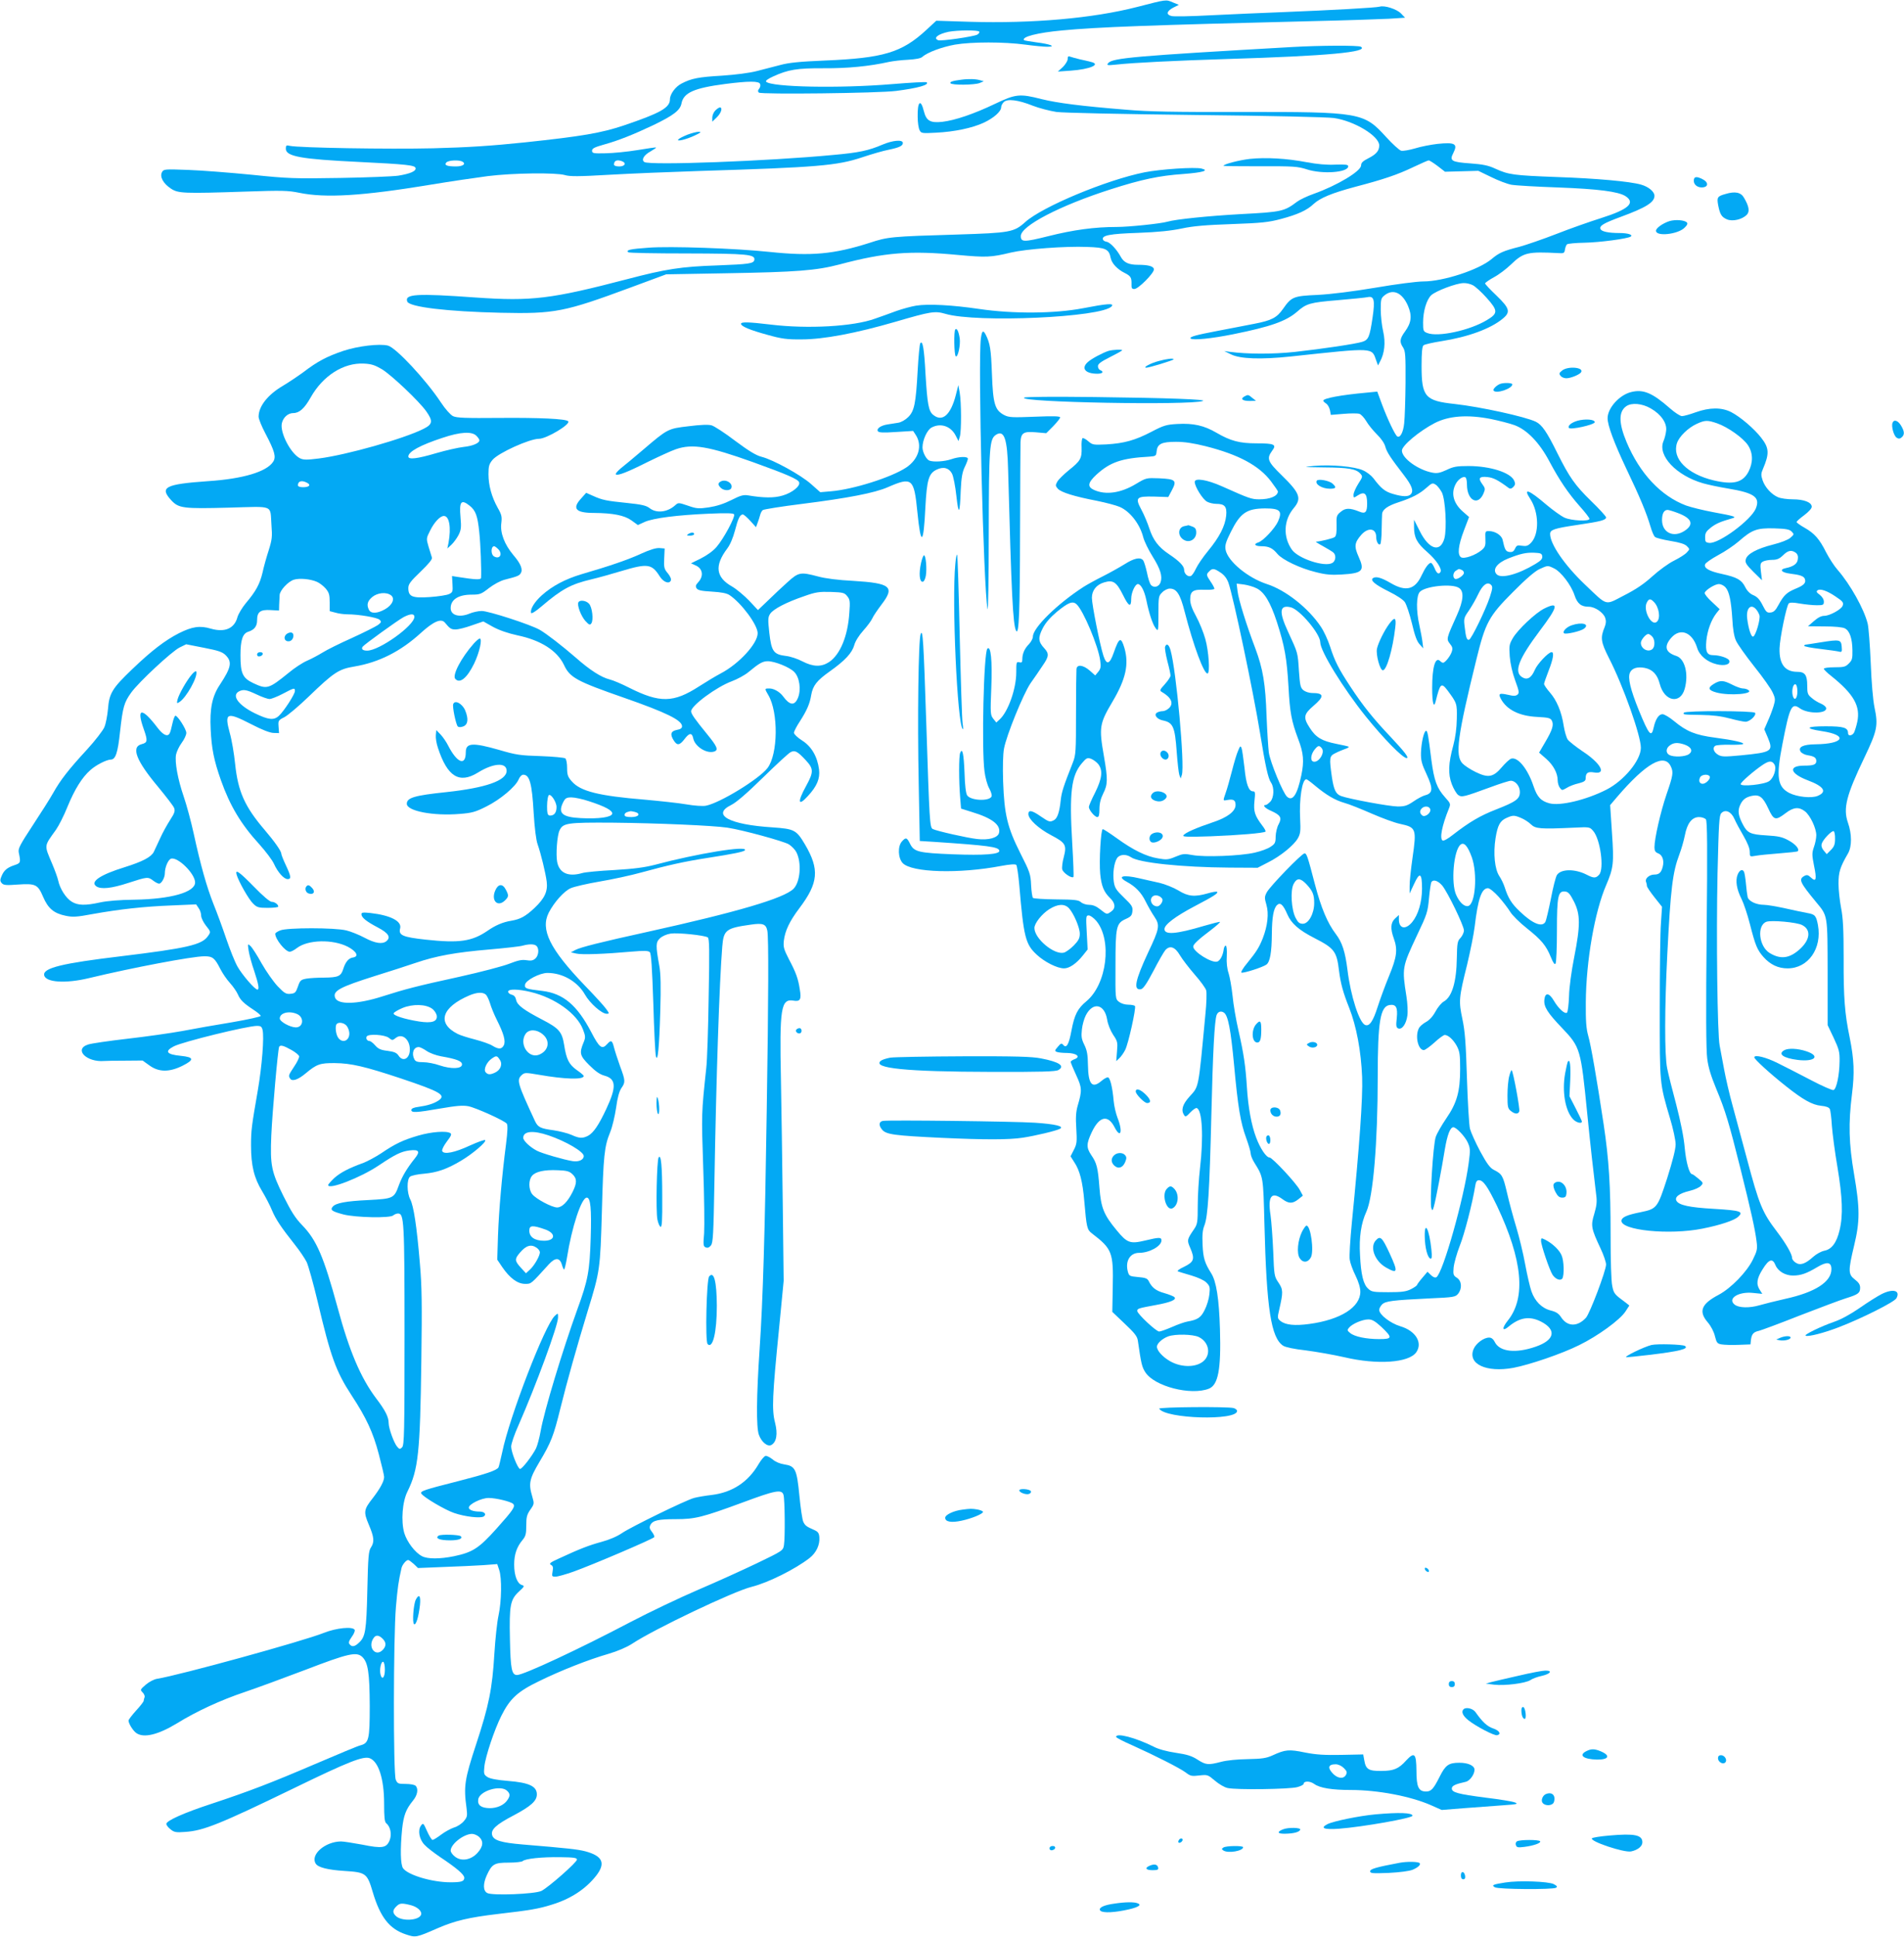 <?xml version="1.0" standalone="no"?>
<!DOCTYPE svg PUBLIC "-//W3C//DTD SVG 20010904//EN"
 "http://www.w3.org/TR/2001/REC-SVG-20010904/DTD/svg10.dtd">
<svg version="1.0" xmlns="http://www.w3.org/2000/svg"
 width="1259pt" height="1280pt" viewBox="0 0 1259 1280"
 preserveAspectRatio="xMidYMid meet">
<g transform="translate(0,1280) scale(0.1,-0.1)"
fill="#03a9f4" stroke="none">
<path d="M7519 12754 c-292 -75 -690 -110 -1106 -98 l-222 7 -68 -63 c-161
-148 -283 -184 -668 -200 -167 -7 -239 -14 -297 -30 -43 -11 -113 -29 -155
-40 -47 -12 -138 -24 -228 -30 -155 -9 -203 -18 -268 -52 -40 -20 -77 -70 -77
-104 0 -56 -63 -91 -305 -173 -149 -50 -278 -72 -655 -112 -220 -23 -373 -33
-605 -39 -294 -7 -888 3 -948 16 -24 6 -27 3 -27 -19 0 -51 102 -69 478 -87
326 -16 376 -22 380 -41 4 -20 -35 -37 -114 -50 -33 -5 -205 -12 -384 -15
-302 -5 -344 -4 -585 21 -143 14 -333 29 -421 32 -158 6 -162 5 -173 -15 -16
-30 8 -75 60 -109 48 -31 80 -33 499 -19 234 8 275 7 348 -8 174 -36 419 -21
867 53 132 22 303 47 380 57 167 21 451 24 510 7 32 -10 91 -10 295 2 140 8
408 19 595 25 778 24 910 35 1075 90 63 21 142 44 175 50 72 15 95 26 95 45 0
24 -67 18 -135 -11 -91 -39 -155 -53 -325 -68 -429 -41 -1213 -70 -1249 -47
-22 14 -4 46 40 70 22 13 39 24 37 26 -2 2 -57 -6 -123 -17 -66 -11 -160 -20
-210 -21 -82 -2 -90 0 -90 17 0 15 16 23 80 41 94 26 194 66 325 128 133 64
177 98 186 142 13 72 82 103 289 130 156 20 224 20 231 0 4 -8 1 -22 -6 -31
-9 -10 -10 -18 -2 -26 13 -13 792 -4 907 11 147 19 220 40 203 57 -4 4 -108
-2 -230 -12 -348 -29 -796 -20 -832 16 -6 6 12 19 45 34 100 46 159 56 338 55
156 -1 300 13 430 42 24 5 80 12 124 14 51 3 85 9 96 19 33 30 128 65 215 81
111 19 326 19 466 0 58 -8 123 -14 145 -14 63 0 20 18 -71 29 -43 6 -79 12
-82 14 -21 22 88 50 253 65 228 22 581 35 1640 61 226 5 459 13 518 16 l108 7
-27 28 c-28 29 -109 55 -141 45 -23 -7 -314 -23 -638 -36 -137 -5 -354 -15
-481 -21 -127 -7 -243 -9 -257 -5 -38 9 -33 32 10 55 l38 19 -39 16 c-48 20
-39 21 -237 -30z m-1044 -163 c3 -6 -3 -14 -13 -20 -25 -13 -239 -44 -258 -37
-36 14 -2 41 69 56 59 11 195 12 202 1z m-3416 -860 c24 -15 1 -31 -44 -31
-59 0 -79 8 -64 26 13 15 86 19 108 5z m1055 3 c30 -12 18 -34 -19 -34 -23 0
-35 5 -35 13 0 26 21 34 54 21z"/>
<path d="M8540 12489 c-1033 -59 -1184 -72 -1212 -106 -12 -15 -7 -16 52 -10
119 13 391 26 735 37 662 20 939 46 884 81 -16 10 -267 9 -459 -2z"/>
<path d="M7060 12410 c0 -12 -15 -36 -32 -53 l-33 -30 85 6 c128 9 204 42 133
58 -15 4 -48 12 -73 17 -25 6 -53 14 -62 17 -14 6 -18 2 -18 -15z"/>
<path d="M6355 12273 c-56 -7 -76 -14 -70 -23 9 -14 158 -12 192 1 l28 12 -25
7 c-26 8 -75 10 -125 3z"/>
<path d="M6580 12114 c-140 -67 -264 -109 -348 -119 -80 -9 -107 6 -123 70
-21 85 -43 65 -41 -37 0 -37 6 -77 13 -89 10 -20 16 -21 108 -16 123 6 240 31
316 66 66 31 115 74 115 102 0 10 8 25 17 34 23 24 96 15 193 -24 41 -16 112
-34 156 -41 50 -6 415 -14 920 -20 492 -5 870 -14 914 -20 135 -19 300 -119
300 -181 0 -35 -19 -58 -70 -84 -38 -19 -50 -31 -50 -48 0 -38 -158 -133 -313
-188 -43 -15 -93 -39 -110 -52 -85 -64 -101 -68 -371 -82 -215 -12 -431 -34
-486 -50 -44 -13 -256 -35 -336 -35 -146 0 -286 -19 -453 -61 -160 -40 -181
-40 -181 1 0 67 260 202 595 309 203 65 320 90 479 101 130 10 174 23 121 36
-45 11 -272 -4 -378 -25 -253 -51 -674 -227 -787 -328 -75 -68 -101 -72 -450
-83 -437 -13 -459 -15 -580 -55 -235 -75 -385 -89 -660 -60 -229 24 -659 39
-802 28 -124 -9 -149 -15 -134 -30 4 -5 179 -8 389 -8 399 -1 452 -6 445 -43
-5 -24 -36 -28 -243 -36 -242 -8 -343 -24 -598 -91 -502 -131 -630 -147 -1004
-121 -389 28 -469 23 -450 -27 14 -36 263 -66 617 -74 359 -8 422 5 860 167
l235 87 395 7 c470 8 596 18 750 58 300 80 467 93 785 63 187 -17 217 -16 350
16 99 23 357 43 504 37 122 -4 144 -14 155 -72 7 -36 43 -75 93 -100 40 -20
46 -31 45 -73 -1 -27 2 -33 19 -33 26 0 129 104 129 129 0 21 -35 31 -106 31
-60 0 -92 15 -112 51 -27 50 -71 97 -94 101 -12 2 -23 8 -25 15 -9 27 44 38
232 44 134 5 219 14 290 29 75 16 157 23 330 29 197 7 244 12 326 34 109 29
171 57 214 98 44 41 122 73 275 114 191 50 282 81 386 131 51 24 96 44 101 44
6 0 32 -17 59 -37 l49 -38 110 3 110 3 85 -41 c46 -23 107 -46 134 -51 28 -5
168 -13 311 -18 264 -10 395 -27 443 -57 69 -45 20 -88 -160 -145 -73 -23
-207 -70 -296 -105 -90 -35 -201 -73 -245 -85 -106 -27 -134 -39 -184 -81 -84
-71 -320 -148 -451 -148 -41 0 -182 -18 -315 -41 -156 -26 -293 -43 -384 -48
-160 -7 -173 -12 -229 -92 -41 -59 -76 -77 -191 -99 -54 -11 -161 -31 -238
-46 -147 -28 -192 -40 -182 -51 14 -13 137 -1 281 28 248 50 350 86 423 149
61 54 86 61 267 76 94 8 183 17 198 20 44 10 51 -18 34 -134 -19 -129 -27
-148 -68 -161 -45 -14 -259 -46 -448 -67 -145 -15 -308 -15 -430 1 l-35 5 45
-22 c60 -30 197 -35 395 -14 561 60 534 61 566 -29 l11 -30 13 25 c30 54 38
126 21 200 -9 38 -16 103 -16 144 0 69 2 76 26 95 56 44 116 17 154 -70 28
-66 23 -111 -19 -169 -36 -49 -38 -70 -13 -107 15 -24 17 -52 16 -232 -1 -112
-5 -233 -9 -268 -6 -61 -27 -99 -46 -87 -14 9 -62 109 -99 207 l-33 89 -71 -7
c-167 -15 -286 -37 -286 -53 0 -4 8 -12 19 -19 10 -6 21 -26 25 -43 l6 -32 84
7 c47 4 94 4 105 0 11 -3 31 -25 45 -48 13 -23 45 -62 70 -87 28 -27 50 -59
56 -81 10 -38 36 -76 123 -189 53 -69 65 -103 47 -125 -16 -19 -53 -19 -120 1
-52 15 -78 36 -129 104 -14 18 -45 42 -69 52 -56 25 -209 39 -322 29 -80 -8
-77 -8 65 -10 161 -1 212 -10 240 -41 17 -19 16 -21 -14 -68 -17 -27 -31 -59
-31 -72 0 -21 1 -22 25 -6 47 31 65 17 65 -52 0 -58 -12 -70 -52 -53 -62 25
-92 25 -123 -2 -27 -22 -29 -29 -27 -89 1 -45 -2 -69 -12 -77 -10 -9 -97 -30
-125 -31 -3 0 18 -14 48 -30 29 -16 60 -35 67 -41 21 -17 17 -57 -7 -70 -52
-28 -226 30 -267 89 -59 85 -54 194 12 273 55 65 42 100 -79 218 -93 91 -101
110 -63 162 31 41 16 49 -103 49 -113 0 -172 16 -265 70 -82 48 -153 64 -259
58 -71 -4 -90 -9 -170 -51 -109 -57 -182 -77 -300 -84 -86 -4 -91 -3 -119 21
-16 14 -33 23 -38 20 -4 -3 -8 -31 -6 -62 2 -72 -7 -88 -85 -150 -34 -28 -69
-62 -76 -76 -13 -23 -12 -28 4 -46 22 -24 108 -51 259 -80 59 -12 127 -30 150
-40 69 -30 134 -114 156 -202 7 -26 34 -82 61 -125 52 -83 67 -131 53 -172
-11 -30 -45 -39 -64 -16 -7 8 -19 45 -26 82 -8 36 -19 72 -25 80 -19 23 -60
14 -123 -26 -34 -21 -100 -58 -146 -81 -46 -23 -102 -54 -124 -68 -174 -112
-336 -271 -336 -329 0 -13 -12 -35 -26 -50 -29 -29 -44 -63 -44 -100 0 -20 -4
-24 -20 -20 -19 5 -20 0 -20 -67 0 -108 -54 -260 -110 -311 l-22 -20 -20 25
c-19 24 -20 34 -13 206 7 179 -3 280 -26 257 -24 -24 -39 -658 -19 -811 5 -41
19 -91 31 -112 12 -21 19 -45 16 -53 -13 -34 -139 -29 -162 7 -8 13 -15 67
-17 147 -5 127 -14 171 -29 133 -9 -22 -9 -187 0 -294 l6 -74 70 -22 c136 -41
194 -86 181 -139 -8 -32 -69 -49 -145 -40 -65 7 -268 53 -293 66 -20 10 -22
49 -43 699 -18 548 -23 626 -37 590 -15 -36 -22 -557 -13 -992 l7 -376 97 -6
c358 -24 424 -33 429 -58 5 -24 -98 -32 -308 -24 -223 9 -255 16 -281 67 -22
45 -29 47 -55 18 -29 -32 -26 -110 5 -143 59 -63 374 -72 651 -19 58 11 94 13
100 7 5 -5 14 -66 20 -134 29 -344 41 -391 116 -460 52 -48 135 -90 180 -90
35 0 81 31 125 86 l31 39 -6 113 c-6 106 -5 112 13 112 11 0 34 -17 51 -37
105 -128 69 -418 -66 -530 -58 -48 -79 -88 -99 -194 -17 -92 -33 -120 -54 -95
-11 13 -16 12 -36 -12 -21 -24 -22 -28 -7 -34 9 -4 40 -7 68 -7 63 -1 92 -25
50 -41 -14 -5 -26 -13 -26 -18 0 -5 16 -44 36 -87 39 -84 40 -102 10 -203 -11
-39 -14 -78 -9 -150 5 -88 4 -102 -16 -141 l-22 -43 24 -38 c37 -54 56 -130
67 -260 15 -174 18 -187 51 -212 133 -102 142 -124 137 -358 l-3 -160 82 -78
c65 -61 83 -84 87 -112 22 -153 27 -175 50 -210 61 -93 300 -154 419 -108 62
24 82 126 74 392 -6 203 -24 318 -58 371 -43 68 -53 101 -57 188 -3 65 0 98
12 128 23 58 34 225 46 726 10 420 21 628 35 665 9 23 30 29 49 15 27 -20 44
-110 66 -342 26 -285 43 -384 80 -485 16 -45 30 -91 30 -103 0 -12 11 -40 25
-62 59 -95 58 -90 66 -405 14 -561 44 -752 124 -804 16 -10 72 -22 152 -31 69
-9 183 -29 253 -45 217 -51 426 -37 475 33 44 63 -4 142 -106 172 -66 20 -139
77 -139 108 0 10 9 26 19 36 22 22 66 28 315 40 159 7 170 9 188 31 27 34 24
84 -8 105 -24 15 -26 22 -22 68 3 29 21 93 40 142 32 79 85 286 103 398 4 27
11 37 24 37 29 0 57 -40 120 -170 169 -357 193 -607 71 -758 -40 -50 -37 -75
5 -40 74 62 140 72 216 33 104 -54 89 -122 -36 -165 -132 -46 -237 -34 -270
29 -10 21 -23 31 -38 31 -36 0 -87 -38 -103 -76 -41 -98 83 -157 263 -124 106
20 321 93 435 150 123 60 269 166 306 222 l26 40 -24 19 c-75 55 -79 60 -89
110 -7 29 -11 169 -11 336 0 328 -11 499 -46 733 -45 297 -84 524 -102 585
-13 46 -17 96 -16 220 2 275 59 601 135 776 48 112 52 144 38 346 l-12 182 45
53 c193 225 315 294 357 201 17 -37 14 -58 -29 -182 -40 -118 -80 -293 -80
-350 0 -24 6 -34 25 -41 28 -11 40 -47 30 -87 -10 -40 -24 -53 -56 -53 -32 0
-63 -26 -55 -47 3 -8 6 -20 6 -28 0 -7 23 -41 50 -75 l50 -63 -7 -106 c-5 -58
-8 -313 -8 -566 0 -507 -2 -489 69 -730 20 -66 36 -142 36 -168 0 -32 -20
-110 -56 -224 -64 -197 -68 -202 -174 -224 -91 -18 -125 -33 -128 -55 -9 -65
316 -98 535 -54 117 23 209 54 235 77 40 36 20 43 -162 54 -158 9 -227 24
-244 52 -15 25 16 50 88 67 30 7 64 22 73 33 17 18 17 20 -17 48 -19 16 -37
29 -41 29 -18 0 -40 77 -49 175 -6 70 -27 172 -56 285 -26 96 -53 204 -60 240
-18 87 -17 402 1 755 22 435 35 540 80 659 13 34 29 90 36 125 15 80 47 121
94 121 18 0 38 -7 45 -15 9 -11 11 -177 5 -757 -5 -506 -4 -769 4 -825 7 -58
25 -115 60 -200 60 -144 83 -220 160 -528 70 -281 96 -398 106 -478 7 -52 4
-64 -25 -123 -40 -81 -143 -187 -225 -231 -116 -61 -135 -110 -72 -183 21 -25
40 -61 47 -91 11 -43 15 -49 43 -54 18 -3 68 -5 112 -3 l80 3 3 30 c5 39 17
52 54 60 16 4 138 49 269 101 132 51 270 103 306 114 80 25 93 34 93 70 0 20
-10 35 -35 54 -44 34 -45 56 -5 223 39 162 39 245 0 473 -35 204 -38 336 -14
528 18 142 14 230 -15 375 -33 158 -41 264 -40 522 0 196 -4 268 -17 335 -9
47 -17 119 -17 160 0 76 10 109 63 200 26 46 26 128 -1 204 -32 94 -11 179
109 429 86 180 92 213 67 332 -10 48 -20 165 -25 295 -5 118 -14 234 -20 258
-23 95 -115 260 -199 356 -23 26 -57 79 -76 116 -44 88 -77 125 -142 162 -29
16 -53 34 -53 38 0 5 23 25 50 45 29 22 50 44 50 56 0 29 -51 49 -125 49 -36
0 -80 6 -98 14 -43 18 -86 65 -102 112 -11 33 -11 44 2 74 44 103 42 139 -12
208 -46 59 -137 137 -197 168 -64 33 -144 32 -236 -1 -38 -14 -79 -25 -90 -25
-12 0 -47 23 -79 51 -117 103 -177 128 -257 108 -78 -19 -156 -106 -156 -173
0 -47 43 -163 125 -336 90 -188 133 -292 159 -381 9 -31 22 -62 30 -68 7 -6
53 -18 102 -26 61 -10 94 -20 108 -34 20 -20 20 -21 0 -42 -10 -12 -48 -36
-84 -54 -37 -18 -101 -65 -143 -103 -55 -50 -109 -87 -188 -127 -130 -67 -105
-74 -261 74 -132 126 -228 265 -228 332 0 28 26 37 181 60 156 23 189 32 189
50 0 6 -44 55 -99 108 -107 104 -144 158 -222 314 -71 144 -103 190 -144 210
-72 34 -365 98 -535 117 -197 21 -220 47 -220 252 0 90 4 129 13 136 7 6 60
18 117 27 179 28 328 83 408 150 52 43 44 68 -43 152 -41 39 -75 75 -75 80 0
4 26 23 59 41 32 17 82 55 111 83 84 81 110 87 320 76 30 -2 35 1 38 23 2 14
8 29 13 35 5 5 58 10 118 11 99 2 280 26 303 40 19 12 -17 24 -73 24 -75 0
-120 10 -126 27 -8 21 21 38 132 79 169 62 225 97 225 140 0 27 -39 60 -89 74
-73 21 -293 41 -556 50 -289 11 -319 15 -409 56 -45 21 -82 28 -162 34 -127 9
-141 17 -114 69 31 61 11 72 -105 60 -44 -5 -111 -18 -149 -30 -38 -11 -79
-18 -91 -15 -12 3 -57 44 -99 90 -148 163 -169 167 -956 166 -442 -1 -619 2
-765 15 -297 24 -452 44 -558 70 -144 37 -171 34 -307 -31z m3159 -1199 c16
-8 57 -45 90 -82 77 -86 78 -104 2 -149 -113 -68 -322 -113 -393 -85 -26 10
-28 14 -28 69 0 75 23 152 54 181 30 28 167 80 214 80 18 1 46 -6 61 -14z
m1176 -814 c69 -39 109 -98 102 -148 -2 -21 -10 -52 -18 -70 -39 -94 85 -226
262 -277 31 -9 106 -25 167 -35 174 -29 212 -58 182 -132 -32 -77 -245 -234
-308 -227 -24 3 -27 7 -27 37 0 29 7 40 40 66 35 26 61 37 144 61 25 8 6 14
-125 38 -71 13 -154 34 -185 45 -167 63 -306 212 -393 418 -53 126 -54 202 -3
238 35 25 105 19 162 -14z m-1058 -70 c54 -11 125 -29 158 -41 83 -31 164
-115 230 -239 67 -126 125 -211 201 -297 35 -39 64 -76 64 -83 0 -18 -119 -13
-165 8 -22 10 -75 48 -118 84 -119 102 -159 116 -108 39 58 -89 60 -233 4
-290 -20 -20 -31 -23 -59 -19 -30 5 -36 3 -46 -19 -9 -19 -18 -24 -37 -22 -24
3 -31 14 -45 80 -7 31 -50 58 -91 58 -24 0 -25 -2 -23 -51 2 -44 -1 -54 -24
-74 -40 -34 -116 -61 -137 -48 -25 16 -19 77 19 177 l34 89 -41 36 c-62 54
-80 120 -48 181 16 32 50 55 65 45 6 -3 10 -24 10 -47 0 -106 74 -145 110 -58
12 28 11 34 -9 61 -29 39 -19 52 35 46 39 -4 70 -20 140 -72 10 -7 19 -5 31 7
13 14 14 22 5 42 -24 53 -159 96 -302 96 -77 0 -100 -4 -145 -26 -42 -19 -62
-24 -92 -18 -94 17 -203 95 -203 146 0 33 115 129 217 182 94 48 216 57 370
27z m1498 -29 c71 -25 171 -96 203 -144 34 -52 35 -114 4 -175 -38 -73 -101
-88 -230 -58 -176 42 -277 144 -243 247 15 44 74 101 131 127 55 25 71 25 135
3z m-3383 -151 c218 -55 354 -128 433 -233 25 -33 45 -63 45 -66 -1 -31 -52
-52 -123 -52 -52 0 -68 6 -247 86 -99 44 -180 57 -180 29 0 -31 53 -116 82
-131 15 -8 42 -14 61 -14 55 0 71 -18 65 -78 -7 -68 -44 -141 -119 -232 -34
-41 -70 -94 -81 -118 -11 -24 -26 -46 -34 -49 -20 -7 -44 15 -44 41 0 25 -32
58 -101 104 -69 46 -104 93 -129 169 -12 37 -36 94 -53 125 -43 80 -34 89 87
86 l91 -3 25 47 c33 63 23 72 -86 77 -84 3 -85 3 -152 -37 -101 -61 -200 -75
-278 -40 -46 21 -41 48 16 101 91 83 167 109 350 119 43 3 45 5 48 35 5 49 32
63 128 63 57 0 116 -9 196 -29z m1562 -305 c24 -48 34 -239 17 -304 -27 -97
-102 -74 -163 48 l-38 75 0 -48 c0 -69 19 -106 87 -165 59 -51 100 -112 88
-132 -11 -19 -25 -10 -39 25 -8 19 -19 35 -24 35 -15 0 -38 -32 -62 -83 -44
-95 -105 -109 -205 -50 -60 35 -95 45 -115 33 -23 -14 10 -43 105 -90 49 -24
93 -53 104 -69 11 -16 32 -79 47 -140 19 -81 33 -120 51 -139 l24 -27 -5 40
c-2 22 -12 72 -20 110 -23 101 -21 200 3 224 38 38 215 56 259 25 34 -23 29
-83 -14 -179 -70 -155 -71 -158 -47 -189 18 -22 20 -32 12 -55 -10 -29 -44
-71 -57 -71 -5 0 -13 5 -19 11 -32 32 -53 -40 -53 -178 0 -100 11 -140 24 -85
29 116 36 123 77 70 63 -85 64 -87 62 -188 -1 -62 -9 -123 -23 -175 -33 -120
-36 -189 -10 -258 12 -31 31 -63 42 -71 24 -17 37 -13 215 52 62 23 122 42
133 42 31 0 60 -36 60 -74 0 -46 -25 -64 -158 -116 -105 -41 -175 -82 -286
-168 -31 -25 -60 -41 -67 -37 -21 14 -4 99 42 212 12 30 11 33 -25 73 -55 61
-73 111 -91 246 -21 171 -26 194 -35 194 -14 0 -32 -78 -34 -145 -1 -51 5 -74
38 -144 43 -93 41 -124 -11 -137 -15 -4 -50 -22 -77 -41 -40 -27 -57 -33 -103
-33 -54 0 -324 50 -375 69 -35 13 -48 40 -61 125 -18 128 -17 139 22 158 19
10 48 22 65 28 16 5 27 12 24 15 -2 2 -39 11 -82 19 -95 19 -135 42 -175 105
-45 69 -41 90 24 146 74 63 71 85 -10 85 -18 0 -43 8 -56 18 -20 17 -23 31
-30 128 -8 125 -6 115 -71 257 -63 135 -58 182 18 163 59 -15 194 -175 194
-231 0 -58 151 -303 301 -490 117 -145 244 -275 270 -275 19 0 -13 41 -105
139 -116 122 -186 210 -266 332 -78 118 -104 169 -135 266 -14 43 -41 102 -61
131 -81 122 -232 242 -357 282 -126 41 -259 151 -273 227 -5 28 1 50 34 116
63 127 105 156 227 157 100 0 116 -17 86 -86 -21 -46 -98 -129 -131 -139 -34
-11 -22 -25 21 -25 48 0 74 -12 106 -51 33 -39 150 -95 253 -120 66 -17 103
-20 170 -16 140 8 156 24 114 117 -31 69 -28 93 17 145 46 52 99 44 99 -14 0
-31 16 -58 27 -47 4 4 9 47 9 94 1 48 2 95 3 105 2 29 36 54 107 77 92 30 141
56 187 97 35 31 40 33 60 20 12 -7 30 -31 41 -51z m1559 -136 c94 -35 110 -75
48 -117 -74 -50 -151 -14 -151 70 0 43 13 67 37 67 7 0 37 -9 66 -20z m754
-123 c17 -18 17 -19 -8 -41 -16 -14 -63 -32 -115 -45 -107 -27 -171 -62 -180
-97 -6 -22 2 -35 50 -83 l57 -56 -7 56 c-6 51 -4 58 14 68 11 6 39 11 61 11
31 0 47 7 71 30 33 33 56 37 84 17 12 -9 17 -23 14 -42 -3 -31 -28 -49 -81
-60 -43 -9 -27 -29 29 -36 67 -8 91 -17 98 -34 10 -27 -5 -43 -59 -65 -60 -25
-79 -42 -115 -108 -19 -36 -32 -48 -52 -50 -24 -3 -30 3 -53 48 -19 38 -35 55
-60 66 -23 9 -42 28 -55 54 -24 48 -54 65 -155 87 -85 18 -120 39 -110 64 3 9
42 36 86 60 44 23 106 65 137 92 87 76 119 88 234 85 78 -2 101 -7 115 -21z
m-1649 -163 c2 -17 -8 -29 -45 -51 -114 -69 -226 -99 -256 -69 -31 31 1 75 76
105 81 32 118 40 172 38 43 -2 50 -5 53 -23z m79 -81 c44 -21 112 -109 134
-176 19 -57 44 -77 95 -77 40 0 96 -38 108 -73 7 -20 6 -37 -3 -60 -30 -72
-26 -99 28 -206 95 -185 211 -513 211 -593 0 -83 -112 -218 -228 -277 -134
-68 -306 -109 -377 -90 -56 15 -81 42 -105 114 -38 114 -104 195 -148 181 -11
-4 -38 -29 -61 -56 -57 -67 -90 -73 -174 -32 -35 17 -74 43 -87 57 -49 53 -33
178 92 685 60 245 82 287 242 447 86 87 147 139 176 152 55 25 54 25 97 4z
m-2205 -28 c24 -16 41 -39 51 -67 32 -91 164 -717 208 -988 36 -222 54 -305
74 -333 22 -32 19 -99 -5 -125 -12 -12 -25 -22 -30 -22 -24 0 -6 -21 33 -38
65 -29 75 -46 52 -89 -11 -19 -19 -56 -20 -81 0 -41 -4 -49 -33 -68 -18 -13
-65 -30 -105 -39 -94 -22 -334 -31 -412 -16 -54 10 -64 9 -112 -11 -48 -20
-60 -21 -116 -11 -79 13 -164 55 -272 133 -46 33 -87 60 -93 60 -13 0 -25
-212 -17 -296 8 -81 25 -120 65 -159 36 -34 38 -68 8 -89 -29 -21 -29 -21 -73
14 -26 21 -49 30 -73 30 -20 0 -44 8 -55 18 -16 14 -41 17 -164 18 -79 1 -148
5 -153 10 -4 5 -10 43 -12 85 -3 71 -8 86 -71 210 -86 171 -106 255 -114 474
-3 97 -1 183 6 218 16 87 127 360 175 431 24 33 59 85 79 115 44 63 45 81 12
117 -40 43 -42 70 -10 132 19 37 51 73 94 109 76 62 104 73 130 49 44 -40 144
-277 156 -372 6 -41 3 -54 -13 -74 l-20 -24 -36 32 c-44 38 -85 43 -88 10 -1
-13 -3 -144 -3 -293 0 -252 -1 -274 -21 -325 -64 -162 -74 -195 -80 -248 -8
-78 -22 -120 -44 -132 -28 -15 -33 -13 -89 25 -57 40 -81 44 -81 15 0 -34 67
-96 151 -140 95 -50 104 -64 83 -145 -9 -32 -13 -69 -10 -81 6 -23 62 -61 74
-50 3 3 -1 104 -8 225 -20 334 -6 445 64 527 30 35 36 38 61 29 15 -6 37 -22
48 -36 31 -42 24 -95 -22 -188 -23 -44 -41 -87 -41 -94 0 -20 39 -67 56 -67
10 0 14 14 14 53 0 37 8 69 25 103 30 59 31 94 5 244 -34 194 -30 217 57 364
88 149 109 247 78 354 -23 76 -35 70 -71 -33 -27 -77 -47 -82 -68 -18 -23 71
-76 338 -76 382 0 49 30 87 81 102 60 18 82 3 126 -86 37 -75 53 -81 53 -22 0
40 26 97 44 97 20 0 43 -44 56 -106 18 -89 42 -160 61 -185 18 -24 19 -23 19
94 0 112 1 119 25 142 13 14 36 25 50 25 45 0 69 -36 99 -155 57 -221 127
-411 151 -406 17 3 8 146 -15 228 -12 43 -39 110 -61 150 -27 49 -39 84 -39
111 0 55 19 68 97 64 36 -1 63 2 63 7 0 6 -11 27 -25 47 -29 43 -30 48 -9 68
21 22 33 20 76 -9z m1592 19 c9 -3 16 -12 16 -20 0 -17 -46 -48 -60 -39 -16
10 -12 43 8 54 21 13 17 12 36 5z m187 -181 c-27 -82 -121 -276 -137 -281 -15
-4 -21 15 -29 85 -7 55 -5 61 28 108 19 28 47 77 62 109 29 61 60 84 84 61 12
-12 11 -24 -8 -82z m-1542 59 c51 -25 91 -91 134 -222 52 -161 66 -241 77
-430 9 -169 20 -227 64 -344 36 -94 40 -147 21 -239 -27 -130 -58 -176 -95
-142 -27 25 -110 226 -120 291 -4 33 -11 140 -15 239 -7 216 -24 315 -74 449
-59 155 -112 325 -118 380 l-6 49 48 -6 c27 -4 65 -15 84 -25z m3100 7 c25
-27 38 -88 46 -213 3 -63 12 -115 24 -140 10 -23 64 -99 121 -171 57 -71 112
-149 122 -173 18 -39 18 -47 5 -90 -8 -26 -25 -71 -38 -99 l-23 -53 24 -56
c37 -89 27 -96 -178 -116 -107 -10 -127 -10 -150 3 -30 17 -41 47 -20 60 7 5
50 8 95 7 46 -1 86 1 89 5 10 9 -64 26 -186 42 -130 17 -188 41 -270 109 -30
25 -65 46 -77 46 -24 0 -46 -32 -58 -87 -15 -71 -31 -51 -98 112 -56 138 -75
216 -59 250 13 29 48 40 97 31 52 -10 84 -43 100 -106 30 -116 136 -137 165
-32 27 98 1 199 -56 217 -72 23 -83 63 -33 120 60 68 139 37 171 -66 15 -51
66 -94 129 -109 53 -13 93 -1 83 25 -6 16 -63 35 -105 35 -42 0 -53 22 -46 96
7 68 32 137 67 182 l21 26 -51 48 c-29 26 -50 53 -48 60 7 20 68 58 94 58 13
0 32 -9 43 -21z m728 -61 c50 -33 55 -41 47 -62 -9 -24 -86 -66 -121 -66 -20
0 -43 -12 -69 -35 l-39 -34 110 -1 c66 0 120 -5 134 -13 32 -16 49 -67 50
-145 1 -54 -2 -66 -24 -87 -21 -22 -33 -25 -95 -25 -38 0 -70 -4 -70 -10 0 -5
21 -26 48 -47 150 -120 195 -200 173 -304 -6 -28 -16 -59 -21 -70 -12 -22 -40
-26 -40 -5 0 37 -28 46 -148 46 -131 0 -142 -14 -26 -32 177 -26 148 -85 -42
-87 -81 -1 -116 -18 -98 -48 6 -10 27 -21 45 -24 45 -7 59 -16 59 -39 0 -23
-19 -30 -79 -30 -108 0 -97 -51 20 -96 110 -41 133 -77 68 -104 -41 -17 -135
-7 -187 19 -79 41 -89 105 -46 323 48 248 61 276 115 237 56 -40 189 -36 173
5 -3 8 -19 20 -36 27 -17 7 -44 23 -59 37 -26 21 -29 30 -29 82 0 69 -15 90
-66 90 -81 0 -120 51 -117 155 2 69 46 282 61 297 7 7 31 7 74 -1 36 -6 86
-11 111 -11 43 0 47 2 47 24 0 15 -11 32 -27 45 -22 16 -25 22 -14 30 18 12
64 -4 118 -41z m-1202 -35 c36 -35 47 -111 20 -133 -35 -29 -90 74 -67 125 14
29 24 31 47 8z m677 -50 c9 -10 18 -27 22 -39 8 -25 -25 -136 -41 -141 -13 -5
-31 48 -40 119 -8 68 24 101 59 61z m-688 -179 c19 -18 21 -65 4 -82 -27 -27
-78 -1 -78 39 0 20 33 59 49 59 5 0 17 -7 25 -16z m961 -364 c0 -49 -21 -66
-31 -26 -8 34 3 79 19 73 7 -2 12 -22 12 -47z m-746 -351 c45 -16 57 -43 29
-63 -25 -18 -100 -21 -129 -6 -26 14 -24 45 3 64 26 19 53 20 97 5z m-2399
-24 c24 -29 -22 -100 -57 -88 -20 7 -15 47 8 77 24 30 32 32 49 11z m2993
-107 c16 -25 -3 -88 -34 -110 -30 -23 -189 -39 -189 -20 0 12 85 86 144 126
43 29 63 30 79 4z m-428 -79 c9 -14 -24 -49 -46 -49 -21 0 -29 19 -17 43 10
19 53 23 63 6z m-2610 -61 c76 -63 132 -96 194 -114 31 -8 112 -41 181 -71 69
-30 153 -61 188 -68 106 -23 110 -31 82 -225 -11 -77 -20 -162 -19 -188 l0
-47 30 64 c37 81 52 72 52 -33 -1 -90 -25 -171 -65 -220 -44 -53 -88 -44 -88
18 l0 29 -25 -23 c-30 -28 -32 -67 -9 -131 27 -75 21 -123 -31 -249 -26 -63
-60 -156 -76 -206 -30 -94 -54 -129 -82 -118 -39 15 -96 192 -117 364 -15 120
-35 182 -77 237 -55 72 -97 172 -138 328 -49 188 -55 205 -69 205 -18 0 -230
-219 -250 -258 -15 -29 -15 -37 -2 -82 17 -58 8 -138 -24 -221 -25 -62 -42
-89 -103 -164 -27 -32 -44 -61 -38 -63 15 -5 142 36 165 53 24 18 35 80 36
205 1 107 11 166 34 188 21 21 41 3 68 -60 26 -61 76 -105 182 -159 129 -66
145 -87 160 -214 11 -87 28 -147 67 -245 48 -121 79 -286 86 -460 5 -136 -18
-457 -68 -960 -11 -113 -18 -223 -14 -245 3 -22 20 -69 38 -105 20 -41 32 -80
32 -107 0 -102 -130 -185 -337 -213 -95 -13 -157 -7 -190 19 -22 18 -22 21 -9
77 26 114 26 131 -5 177 -28 41 -29 47 -35 207 -4 91 -12 199 -18 241 -19 123
7 157 79 104 42 -31 67 -31 105 -1 l30 24 -20 37 c-24 46 -182 215 -200 215
-22 0 -62 60 -89 132 -31 81 -53 201 -61 333 -9 141 -21 221 -55 371 -17 73
-35 178 -40 234 -6 56 -18 123 -26 148 -10 29 -15 70 -12 113 2 41 -1 69 -7
69 -5 1 -11 -10 -13 -22 -5 -42 -24 -77 -43 -83 -36 -12 -159 65 -159 99 0 15
34 47 118 110 35 27 61 50 59 53 -3 2 -50 -10 -105 -26 -185 -55 -262 -61
-262 -21 0 29 71 83 198 150 128 67 159 87 150 96 -4 3 -31 -1 -61 -10 -87
-25 -131 -21 -195 19 -32 19 -87 41 -124 50 -38 8 -97 22 -133 30 -110 26
-152 14 -84 -23 57 -31 95 -70 124 -129 16 -32 42 -78 58 -101 38 -57 35 -77
-42 -239 -85 -183 -98 -248 -48 -241 16 2 38 34 84 121 34 66 70 128 79 138
30 33 64 21 96 -34 16 -27 60 -84 98 -128 38 -43 73 -91 76 -105 4 -15 2 -84
-5 -153 -48 -509 -42 -478 -106 -549 -46 -51 -57 -89 -35 -122 8 -13 15 -10
41 18 17 18 36 31 42 29 37 -12 46 -191 22 -397 -8 -69 -15 -179 -15 -246 0
-112 -2 -124 -24 -157 -48 -70 -48 -73 -25 -126 31 -72 24 -91 -41 -123 -35
-16 -49 -28 -40 -31 8 -3 48 -15 89 -27 43 -13 83 -31 98 -46 23 -23 25 -32
20 -78 -3 -30 -17 -76 -31 -103 -25 -51 -46 -65 -114 -77 -18 -3 -64 -19 -102
-36 -37 -16 -76 -30 -85 -30 -20 0 -145 117 -145 136 0 16 8 18 122 39 100 18
141 36 123 53 -5 5 -35 17 -66 26 -55 15 -82 36 -103 79 -9 18 -22 23 -71 27
-55 5 -59 7 -67 35 -19 70 14 125 74 125 68 0 148 44 148 82 0 22 -14 22 -110
-1 -97 -23 -117 -16 -186 68 -85 102 -104 149 -114 282 -10 132 -18 163 -54
215 -33 49 -33 75 3 151 50 106 107 119 151 33 40 -78 56 -30 20 61 -11 28
-23 79 -26 113 -8 92 -24 156 -39 156 -8 0 -27 -11 -43 -25 -61 -51 -86 -21
-88 106 -1 68 -6 97 -24 134 -19 38 -21 56 -16 102 3 30 15 72 26 93 47 91
124 75 141 -29 5 -31 21 -71 39 -99 30 -44 31 -51 26 -111 l-5 -64 20 19 c12
11 29 35 39 55 21 40 73 276 65 290 -4 5 -23 9 -44 9 -23 0 -48 8 -62 19 -24
19 -24 20 -23 238 0 258 5 281 67 309 36 16 42 24 45 52 3 29 -4 40 -56 90
-51 49 -61 64 -67 104 -8 55 1 124 21 156 17 26 59 29 92 7 51 -37 338 -67
652 -69 l186 -1 66 34 c85 42 175 116 200 161 17 30 19 49 15 128 -7 130 13
262 41 262 4 0 30 -19 57 -42z m2997 -150 c37 -80 48 -83 114 -33 53 41 89 44
129 13 35 -27 75 -112 75 -158 0 -19 -7 -55 -16 -79 -13 -39 -13 -51 1 -122
19 -91 14 -111 -20 -79 -19 18 -27 20 -44 11 -39 -22 -31 -41 78 -173 78 -94
75 -81 76 -468 l0 -345 40 -84 c35 -75 40 -93 39 -155 -1 -90 -20 -183 -40
-190 -8 -3 -76 27 -152 67 -75 39 -172 89 -215 110 -79 40 -157 59 -157 39 0
-12 100 -104 210 -191 112 -89 173 -123 231 -129 32 -3 53 -10 58 -21 5 -9 11
-59 14 -111 4 -52 20 -176 37 -274 33 -200 38 -317 14 -416 -19 -82 -52 -127
-101 -136 -20 -4 -53 -22 -73 -40 -52 -47 -86 -59 -116 -39 -13 8 -24 22 -24
31 0 25 -40 95 -100 174 -97 127 -118 178 -199 483 -33 122 -76 281 -95 352
-20 72 -45 180 -56 240 -11 61 -24 130 -29 155 -15 71 -23 718 -14 1138 8 332
11 384 25 398 27 28 66 10 87 -39 10 -23 37 -73 60 -112 26 -45 41 -82 41
-104 0 -33 0 -34 38 -27 20 4 90 11 155 16 66 5 121 11 124 14 14 13 -13 46
-59 71 -43 24 -68 29 -149 34 -105 6 -126 16 -156 75 -28 54 -33 86 -19 120
16 39 37 57 79 66 51 11 74 -7 109 -82z m-2235 -5 c9 -23 -34 -58 -53 -42 -17
14 -18 31 -2 47 17 17 48 15 55 -5z m601 -59 c20 -8 50 -27 65 -42 31 -30 63
-32 285 -22 103 5 104 5 127 -22 47 -54 74 -251 39 -289 -22 -24 -35 -24 -82
0 -78 40 -170 39 -197 -2 -8 -12 -26 -83 -40 -157 -15 -74 -31 -142 -36 -152
-21 -38 -83 -14 -167 66 -56 52 -80 91 -102 161 -7 22 -23 56 -36 75 -30 45
-41 148 -25 250 14 87 30 116 74 135 41 18 50 18 95 -1z m2076 -138 c0 -37 -6
-52 -28 -74 l-27 -27 -20 24 c-13 15 -17 31 -13 45 8 27 65 87 79 83 5 -2 10
-25 9 -51z m-2402 -121 c39 -110 24 -314 -25 -323 -25 -5 -56 24 -78 73 -36
78 -17 297 29 333 23 18 47 -9 74 -83z m-1095 -177 c43 -46 53 -70 53 -126 0
-70 -37 -137 -75 -137 -22 0 -32 8 -48 39 -28 54 -36 181 -13 224 21 41 44 40
83 0z m899 -10 c36 -43 144 -266 144 -297 0 -14 -10 -35 -22 -49 -21 -21 -23
-34 -25 -135 -2 -156 -32 -256 -86 -286 -16 -9 -40 -38 -55 -66 -18 -33 -40
-57 -64 -70 -20 -11 -42 -30 -47 -43 -25 -53 -3 -142 34 -142 8 0 40 23 70 50
30 28 61 50 68 50 23 0 57 -31 80 -73 19 -36 22 -57 22 -152 0 -148 -21 -224
-92 -327 -30 -44 -61 -98 -69 -121 -18 -48 -42 -443 -29 -473 6 -17 9 -15 16
11 12 40 53 255 73 380 16 94 35 145 56 145 20 0 77 -61 95 -100 17 -38 18
-50 7 -133 -30 -232 -171 -732 -214 -758 -8 -5 -22 0 -36 14 l-23 22 -34 -40
c-19 -22 -34 -43 -35 -47 0 -4 -18 -17 -40 -28 -32 -16 -59 -20 -149 -20 -100
0 -112 2 -134 23 -32 28 -48 94 -54 223 -7 117 7 210 42 286 45 99 75 455 75
892 0 365 17 465 79 474 42 6 54 -16 47 -85 -6 -54 -4 -64 10 -70 25 -9 52 29
60 84 4 26 1 82 -6 127 -30 190 -29 194 70 405 66 138 71 154 79 244 5 53 12
101 16 107 12 20 43 10 71 -22z m374 -75 c28 -32 62 -76 76 -99 13 -22 62 -71
109 -108 98 -78 128 -114 160 -192 16 -39 25 -52 31 -42 5 7 9 105 9 218 0
230 8 263 54 258 21 -2 33 -16 59 -67 42 -84 43 -155 1 -368 -18 -91 -33 -200
-34 -257 -2 -54 -8 -103 -13 -108 -13 -13 -56 25 -87 78 -31 53 -58 57 -63 7
-5 -46 20 -86 118 -188 120 -126 123 -139 165 -560 23 -230 37 -353 60 -545 6
-42 2 -71 -13 -122 -24 -78 -21 -96 42 -230 20 -42 36 -90 36 -105 0 -40 -107
-323 -133 -352 -56 -61 -123 -60 -164 3 -16 25 -33 36 -69 45 -59 15 -105 61
-128 128 -9 26 -28 107 -41 178 -13 72 -40 182 -59 245 -19 63 -47 165 -61
227 -27 115 -33 124 -88 152 -24 12 -45 40 -89 121 -31 58 -61 125 -68 150 -6
25 -15 176 -20 335 -7 233 -13 310 -30 390 -25 119 -24 139 31 359 21 88 44
201 50 251 22 185 46 255 88 255 11 0 42 -25 71 -57z m-2225 -13 c9 -15 -14
-50 -33 -50 -39 0 -57 51 -25 69 18 9 46 0 58 -19z m-617 -62 c32 -35 72 -128
72 -169 0 -29 -8 -45 -40 -78 -22 -22 -51 -43 -65 -47 -65 -16 -195 93 -195
163 0 31 49 93 98 124 56 35 100 38 130 7z m4672 -2359 c17 -41 65 -69 116
-69 52 0 91 14 161 56 64 38 93 34 93 -14 0 -84 -108 -153 -305 -196 -66 -15
-142 -34 -169 -42 -68 -20 -139 -18 -166 4 -50 40 26 88 123 77 l60 -6 -16 25
c-26 39 -21 76 19 139 41 66 65 73 84 26z m-2604 -410 c73 -70 71 -79 -16 -79
-86 0 -163 16 -192 40 -20 16 -21 20 -8 35 21 26 89 55 128 55 26 0 44 -11 88
-51z m-1210 -65 c61 -29 81 -99 44 -147 -43 -55 -153 -60 -235 -12 -48 28 -85
69 -85 95 0 21 36 54 75 68 48 17 162 14 201 -4z"/>
<path d="M7832 9323 c-47 -9 -46 -72 2 -94 36 -17 76 10 76 51 0 23 -6 33 -26
40 -14 6 -26 9 -27 9 -1 -1 -12 -4 -25 -6z"/>
<path d="M9187 8678 c-33 -44 -73 -125 -82 -165 -8 -40 20 -143 39 -143 25 0
65 136 82 283 8 67 -3 73 -39 25z"/>
<path d="M10211 8778 c-57 -28 -175 -139 -208 -196 -23 -40 -25 -50 -20 -120
4 -49 17 -107 36 -159 26 -71 28 -83 15 -94 -11 -9 -26 -10 -62 -1 -58 13 -66
8 -48 -26 38 -72 121 -114 239 -120 74 -4 89 -7 98 -24 15 -28 4 -62 -43 -142
l-41 -70 46 -40 c49 -43 77 -96 77 -144 0 -15 6 -37 14 -48 14 -19 15 -19 46
-1 17 11 52 24 78 30 36 9 47 16 47 32 0 37 14 47 55 40 86 -15 46 60 -76 140
-46 31 -90 66 -98 78 -8 12 -20 52 -26 89 -14 94 -47 171 -92 222 -21 24 -38
49 -38 56 0 6 14 45 30 87 30 76 38 123 20 123 -21 0 -94 -77 -111 -117 -23
-54 -51 -70 -85 -48 -55 36 -22 120 119 308 121 160 127 194 28 145z"/>
<path d="M10391 8667 c-34 -12 -61 -41 -49 -52 9 -10 110 13 132 30 41 31 -15
46 -83 22z"/>
<path d="M7704 8526 c-3 -8 4 -51 15 -95 12 -44 21 -87 21 -96 0 -8 -17 -34
-37 -56 -35 -39 -37 -43 -19 -53 61 -36 78 -74 47 -105 -12 -12 -31 -21 -43
-21 -13 0 -30 -5 -38 -10 -22 -14 0 -43 38 -51 69 -14 81 -41 93 -210 5 -70
13 -137 17 -150 l9 -24 8 24 c20 64 -37 691 -75 824 -11 38 -26 48 -36 23z"/>
<path d="M8187 7839 c-9 -19 -27 -80 -41 -135 -14 -54 -32 -119 -41 -143 -19
-56 -20 -54 12 -48 39 7 53 -1 53 -33 0 -42 -54 -83 -152 -115 -107 -36 -183
-69 -193 -86 -7 -10 29 -11 181 -6 183 7 351 21 362 31 3 3 -6 20 -20 38 -51
67 -60 95 -53 164 6 55 5 64 -9 64 -29 0 -46 45 -57 156 -7 60 -15 118 -19
129 -7 18 -10 16 -23 -16z"/>
<path d="M7674 7825 c-7 -18 13 -45 33 -45 19 0 28 27 13 45 -16 19 -39 19
-46 0z"/>
<path d="M7622 7558 c-19 -19 -14 -38 14 -49 30 -11 56 -5 73 15 27 32 -57 64
-87 34z"/>
<path d="M7618 7289 c-22 -12 -23 -48 -2 -56 20 -7 63 12 71 33 11 29 -34 44
-69 23z"/>
<path d="M11332 8280 c-42 -26 -37 -42 19 -57 87 -23 251 -9 209 17 -8 6 -24
10 -36 10 -11 0 -43 11 -70 25 -59 30 -79 31 -122 5z"/>
<path d="M11135 8090 c-8 -13 -7 -13 115 -15 73 -1 130 -8 187 -23 45 -12 92
-22 105 -22 28 0 74 43 63 59 -8 14 -461 15 -470 1z"/>
<path d="M12040 8555 c-47 -8 -91 -14 -97 -15 -7 0 -13 -4 -13 -8 0 -5 48 -14
108 -21 59 -7 115 -15 125 -18 16 -4 18 1 15 34 -4 46 -13 48 -138 28z"/>
<path d="M8307 6032 c-35 -38 -30 -122 7 -122 19 0 26 23 26 86 0 57 -7 65
-33 36z"/>
<path d="M8655 5907 c-17 -9 -17 -11 -1 -22 20 -15 56 -8 56 10 0 17 -33 25
-55 12z"/>
<path d="M7510 5586 c0 -18 57 -76 75 -76 29 0 25 22 -8 55 -36 36 -67 46 -67
21z"/>
<path d="M8400 5462 c0 -23 19 -42 41 -42 23 0 32 15 24 40 -9 27 -65 29 -65
2z"/>
<path d="M8375 5290 c-8 -13 3 -50 16 -50 12 0 12 47 0 55 -5 3 -12 1 -16 -5z"/>
<path d="M7366 5164 c-21 -21 -20 -47 3 -68 26 -24 56 -13 71 24 10 24 10 33
0 45 -16 20 -54 19 -74 -1z"/>
<path d="M7716 4944 c-38 -38 -2 -154 40 -128 38 23 42 94 8 128 -19 20 -29
20 -48 0z"/>
<path d="M8610 4661 c-29 -58 -37 -144 -16 -176 21 -33 55 -30 74 5 22 41 -1
210 -29 210 -5 0 -18 -18 -29 -39z"/>
<path d="M11490 7020 c-16 -39 -7 -97 26 -162 14 -28 39 -102 55 -165 36 -141
48 -170 89 -217 45 -51 98 -76 160 -76 137 0 229 132 201 286 -12 63 -19 71
-71 80 -19 3 -83 17 -142 30 -59 13 -123 24 -143 24 -52 0 -103 24 -109 52 -3
13 -8 51 -11 86 -3 35 -9 70 -12 78 -9 23 -30 16 -43 -16z m427 -334 c60 -31
53 -97 -17 -160 -68 -61 -127 -68 -199 -24 -71 44 -85 182 -21 206 33 12 202
-3 237 -22z"/>
<path d="M11798 5859 c-44 -25 -6 -52 89 -64 113 -14 153 25 58 57 -56 19
-121 22 -147 7z"/>
<path d="M9421 4628 c1 -72 18 -139 37 -146 10 -3 12 10 7 59 -14 136 -46 197
-44 87z"/>
<path d="M9097 4602 c-41 -45 -6 -137 68 -179 78 -44 81 -31 24 93 -50 108
-62 119 -92 86z"/>
<path d="M10367 5783 c-3 -5 -11 -40 -18 -78 -21 -121 1 -247 53 -302 20 -22
58 -32 58 -15 0 4 -18 43 -41 87 l-41 80 5 106 c4 98 -2 145 -16 122z"/>
<path d="M9980 5689 c-7 -24 -12 -82 -12 -128 0 -76 2 -87 22 -103 27 -22 49
-23 56 -3 6 14 -40 262 -50 272 -2 3 -10 -14 -16 -38z"/>
<path d="M10273 4973 c-4 -9 2 -32 13 -52 14 -27 26 -36 44 -36 20 0 26 6 28
28 5 39 -22 77 -54 77 -14 0 -27 -7 -31 -17z"/>
<path d="M10190 4599 c0 -28 56 -193 76 -224 20 -30 53 -42 65 -24 13 22 11
116 -5 152 -14 35 -59 78 -107 103 -28 14 -29 13 -29 -7z"/>
<path d="M4730 12070 c-11 -11 -20 -32 -20 -47 l0 -27 30 29 c29 28 40 65 20
65 -5 0 -19 -9 -30 -20z"/>
<path d="M4546 11910 c-27 -11 -54 -24 -60 -31 -17 -17 50 -2 109 26 40 19 45
23 25 24 -14 0 -47 -9 -74 -19z"/>
<path d="M8266 11750 c-71 -8 -176 -35 -176 -46 0 -2 109 -3 243 -3 220 1 248
-1 307 -20 105 -34 275 -21 275 20 0 11 -17 13 -85 11 -57 -3 -120 3 -190 16
-130 25 -270 33 -374 22z"/>
<path d="M11200 11605 c0 -28 29 -48 63 -43 34 5 33 34 -2 52 -43 23 -61 20
-61 -9z"/>
<path d="M11410 11518 c-54 -15 -58 -22 -49 -73 12 -62 23 -80 59 -95 37 -15
99 -1 130 30 21 21 16 56 -18 113 -20 36 -59 44 -122 25z"/>
<path d="M11040 11339 c-44 -14 -90 -46 -90 -64 0 -40 145 -24 189 20 18 17
22 28 15 35 -16 16 -75 20 -114 9z"/>
<path d="M6058 10780 c-31 -5 -90 -21 -130 -35 -40 -15 -104 -38 -142 -51
-142 -52 -445 -69 -691 -39 -142 17 -195 19 -195 5 0 -17 61 -42 175 -73 93
-26 128 -31 225 -30 145 0 358 40 623 117 233 68 259 72 328 52 205 -61 1039
-24 1100 50 18 21 -29 18 -189 -13 -187 -36 -462 -38 -687 -5 -176 26 -337 35
-417 22z"/>
<path d="M6317 10623 c-11 -10 -8 -171 3 -178 14 -9 32 74 26 119 -7 46 -19
70 -29 59z"/>
<path d="M6486 10564 c-20 -150 17 -1646 44 -1789 4 -22 8 201 8 495 1 575 5
628 47 656 55 36 76 -25 81 -231 22 -824 32 -1025 53 -1064 19 -32 25 126 26
649 1 305 2 574 3 597 3 62 19 73 101 66 l69 -6 46 46 c25 26 46 52 46 58 0 9
-44 10 -167 5 -150 -6 -172 -5 -203 11 -61 32 -74 72 -81 273 -6 163 -12 200
-41 258 -17 33 -25 27 -32 -24z"/>
<path d="M6085 10531 c-4 -7 -12 -88 -17 -179 -12 -219 -22 -268 -62 -308 -19
-19 -47 -35 -67 -38 -19 -3 -50 -8 -70 -11 -45 -7 -75 -28 -64 -45 6 -9 34
-11 120 -5 l113 7 17 -26 c46 -70 20 -161 -63 -216 -98 -65 -351 -145 -498
-157 l-70 -6 -61 54 c-67 60 -251 161 -327 180 -36 9 -84 38 -174 105 -68 52
-139 98 -157 103 -22 6 -73 4 -152 -6 -137 -16 -138 -17 -300 -155 -60 -51
-127 -107 -149 -124 -21 -18 -36 -35 -32 -39 11 -11 74 13 213 83 72 35 154
73 184 83 110 38 216 20 512 -86 222 -80 296 -112 303 -132 10 -25 -46 -70
-109 -88 -56 -17 -126 -16 -228 1 -31 5 -50 0 -111 -31 -50 -25 -97 -40 -148
-48 -68 -10 -82 -9 -139 11 -62 21 -64 21 -84 3 -52 -47 -124 -55 -170 -19
-22 17 -52 24 -149 34 -137 14 -163 19 -225 47 l-45 20 -33 -37 c-62 -67 -37
-96 85 -96 126 -1 201 -16 247 -49 l43 -31 46 21 c58 25 214 45 422 54 116 5
163 4 168 -4 10 -15 -70 -164 -117 -217 -22 -26 -65 -56 -103 -75 l-65 -32 29
-13 c49 -20 57 -71 19 -112 -17 -18 -19 -27 -11 -40 9 -13 31 -18 101 -22 63
-4 97 -10 117 -23 78 -52 186 -197 186 -252 0 -68 -123 -202 -243 -265 -34
-18 -99 -57 -144 -86 -170 -110 -260 -111 -463 -9 -47 24 -105 49 -130 55 -55
14 -129 61 -223 144 -90 78 -191 156 -237 183 -58 34 -341 126 -385 125 -22 0
-57 -8 -77 -16 -70 -30 -128 -13 -128 35 0 56 51 89 138 89 55 0 64 3 116 44
33 25 76 48 104 55 83 21 95 26 105 42 16 25 1 63 -48 120 -59 70 -89 148 -80
212 5 42 2 56 -24 101 -40 72 -61 148 -61 222 0 53 4 67 27 95 39 46 244 139
307 139 50 0 212 97 193 116 -15 16 -188 24 -447 22 -236 -2 -290 0 -315 12
-17 9 -51 47 -80 91 -97 147 -297 362 -350 375 -57 14 -198 -3 -295 -35 -109
-37 -170 -69 -263 -140 -37 -27 -98 -68 -135 -90 -101 -59 -162 -136 -162
-205 0 -14 20 -64 45 -111 62 -118 72 -155 51 -187 -43 -66 -200 -113 -431
-128 -284 -20 -323 -40 -241 -128 48 -51 79 -55 378 -47 307 8 273 22 283
-116 6 -75 4 -95 -18 -165 -14 -43 -33 -110 -41 -148 -18 -76 -44 -124 -111
-203 -24 -29 -49 -71 -55 -92 -20 -75 -83 -102 -175 -76 -73 22 -124 14 -212
-30 -90 -46 -181 -115 -308 -237 -133 -127 -153 -160 -161 -264 -4 -43 -14
-97 -24 -120 -10 -23 -61 -89 -114 -147 -122 -132 -177 -203 -224 -287 -20
-36 -81 -132 -135 -214 -86 -131 -98 -154 -93 -180 14 -67 13 -70 -29 -84 -48
-16 -69 -34 -85 -73 -10 -23 -10 -32 1 -45 12 -14 28 -16 106 -10 119 8 133 1
168 -81 33 -77 71 -109 148 -125 47 -10 73 -9 179 11 179 32 341 50 524 57
l161 7 16 -24 c10 -13 17 -35 17 -50 0 -14 14 -43 30 -64 35 -44 35 -44 14
-73 -39 -56 -138 -79 -575 -132 -386 -46 -514 -77 -507 -124 7 -49 142 -58
298 -20 283 68 682 144 762 144 54 0 68 -11 105 -84 14 -28 43 -70 64 -93 21
-23 44 -57 52 -75 16 -37 37 -58 104 -102 26 -17 47 -35 47 -40 1 -5 -84 -24
-189 -42 -104 -17 -253 -43 -330 -58 -77 -14 -240 -37 -362 -51 -122 -14 -239
-31 -260 -38 -97 -31 -12 -119 107 -109 8 1 69 2 134 2 l119 1 46 -33 c61 -44
130 -45 217 -2 80 40 78 57 -10 66 -95 9 -110 30 -46 63 58 30 486 135 550
135 24 0 31 -5 36 -26 12 -45 -4 -242 -31 -399 -41 -236 -45 -264 -45 -365 0
-133 20 -215 73 -302 24 -40 54 -98 66 -128 25 -59 59 -110 150 -225 32 -40
67 -92 79 -116 11 -24 44 -141 72 -259 87 -368 121 -463 225 -622 97 -148 142
-244 180 -389 19 -72 35 -139 35 -150 0 -28 -25 -75 -75 -140 -60 -76 -62 -91
-26 -176 35 -82 38 -113 14 -150 -16 -23 -19 -63 -24 -283 -6 -270 -13 -308
-56 -347 -27 -26 -46 -29 -61 -10 -9 10 -5 22 14 49 15 20 23 41 19 47 -14 23
-121 12 -202 -20 -137 -55 -955 -280 -1104 -304 -20 -3 -53 -20 -75 -39 -37
-32 -38 -34 -21 -51 10 -10 16 -24 13 -32 -3 -8 -6 -19 -6 -24 0 -5 -22 -34
-50 -64 -27 -30 -50 -60 -50 -66 0 -20 30 -68 52 -83 49 -34 144 -11 269 65
128 79 288 153 449 207 80 27 259 93 399 146 284 109 338 121 376 86 39 -37
49 -105 50 -325 0 -222 -6 -245 -62 -260 -15 -3 -151 -60 -303 -125 -285 -122
-430 -178 -684 -262 -180 -59 -296 -111 -296 -132 0 -8 12 -24 28 -36 23 -19
36 -22 97 -17 121 8 228 51 725 292 354 172 453 211 495 195 58 -22 95 -137
95 -298 0 -92 3 -122 14 -132 29 -23 38 -75 22 -114 -21 -49 -48 -54 -181 -27
-60 11 -123 21 -140 21 -106 -1 -205 -88 -167 -147 16 -25 80 -41 190 -48 142
-9 150 -15 187 -140 49 -165 110 -243 218 -279 66 -22 68 -22 212 41 113 49
205 71 400 94 208 24 268 34 353 61 125 38 223 102 293 190 66 84 45 132 -71
163 -51 13 -113 20 -414 45 -142 12 -190 27 -201 60 -12 37 24 71 141 132 115
61 154 96 154 139 0 54 -52 78 -191 89 -74 6 -120 15 -136 26 -23 15 -25 21
-20 69 7 67 66 243 112 335 57 114 108 161 249 229 145 71 325 142 460 181 61
18 119 43 155 66 144 96 673 348 792 377 108 27 287 116 382 190 44 34 69 87
65 137 -2 28 -9 37 -33 48 -52 23 -60 28 -73 54 -7 15 -18 92 -26 173 -17 176
-27 196 -100 207 -28 4 -59 17 -77 33 -18 14 -39 25 -47 23 -9 -2 -29 -26 -45
-53 -69 -119 -173 -188 -310 -205 -44 -5 -96 -14 -118 -20 -55 -15 -416 -191
-476 -232 -32 -22 -83 -44 -135 -58 -81 -22 -142 -45 -282 -110 -58 -26 -67
-34 -53 -42 14 -7 16 -17 11 -44 -6 -32 -4 -34 19 -34 15 0 68 15 119 33 126
45 526 216 534 228 3 5 -4 21 -15 35 -16 20 -18 30 -10 46 16 30 52 38 167 38
129 0 176 12 445 111 215 80 257 88 268 49 9 -31 11 -282 3 -331 -6 -37 -8
-38 -178 -120 -94 -45 -270 -125 -390 -176 -121 -52 -321 -147 -445 -212 -340
-179 -709 -351 -752 -351 -35 0 -43 38 -47 235 -5 226 2 263 60 317 37 34 38
37 18 43 -30 10 -50 63 -50 135 0 67 17 116 55 162 21 25 25 40 25 96 0 55 4
72 27 105 26 37 26 40 13 85 -26 87 -20 117 47 230 77 129 94 173 138 352 45
182 110 412 181 645 82 266 83 277 94 660 10 367 16 428 55 523 14 34 31 107
39 161 9 68 21 109 35 130 27 38 27 49 -9 145 -16 45 -34 100 -40 124 -12 47
-19 51 -45 22 -34 -38 -51 -26 -106 80 -93 177 -184 254 -322 271 -110 13
-119 16 -115 42 4 28 97 77 148 77 101 0 199 -57 248 -143 33 -58 111 -127
144 -127 18 0 18 2 -3 31 -12 18 -77 89 -144 158 -230 240 -293 368 -236 480
36 69 101 142 145 161 22 10 109 30 191 44 83 14 209 41 280 61 172 47 278 71
433 95 174 27 242 41 248 51 20 33 -317 -22 -594 -96 -70 -18 -138 -27 -270
-35 -98 -5 -193 -14 -212 -20 -93 -27 -152 0 -166 75 -9 50 0 174 16 207 23
49 50 53 355 51 295 -3 662 -19 755 -33 100 -15 370 -89 406 -110 19 -12 42
-36 50 -52 36 -70 26 -197 -19 -242 -63 -63 -374 -154 -967 -285 -310 -68
-440 -101 -475 -119 l-30 -16 35 -8 c37 -9 191 -3 370 13 81 7 107 6 117 -4 9
-9 15 -102 23 -337 5 -179 13 -336 17 -350 12 -46 22 53 29 295 5 167 3 249
-6 300 -25 138 -24 157 4 184 15 14 44 27 71 31 47 7 222 -11 245 -25 11 -7
12 -83 6 -394 -3 -212 -10 -424 -16 -471 -32 -301 -32 -300 -20 -654 7 -192 9
-389 6 -436 -7 -79 -5 -88 11 -94 12 -5 23 -1 34 13 14 17 17 72 23 413 12
700 33 1329 52 1562 9 110 24 122 188 145 81 12 101 4 110 -40 9 -45 8 -436
-4 -1189 -12 -809 -25 -1250 -47 -1575 -21 -311 -23 -517 -5 -567 17 -48 57
-81 82 -68 35 19 44 73 25 148 -22 84 -18 177 26 617 l31 320 -6 505 c-3 278
-9 647 -12 820 -10 478 0 540 82 527 45 -8 54 7 43 72 -11 74 -26 114 -72 201
-34 66 -38 81 -34 122 8 67 38 130 103 216 126 167 134 256 37 421 -57 96 -70
103 -215 113 -287 18 -405 83 -273 148 33 16 105 78 210 181 88 86 170 162
183 168 28 15 46 5 100 -53 53 -57 53 -78 2 -171 -59 -107 -53 -138 13 -65 60
65 80 115 73 174 -11 86 -50 153 -112 192 -30 19 -54 42 -54 51 0 9 18 44 40
77 46 72 65 116 74 172 11 63 37 96 123 157 100 71 147 121 162 174 6 24 31
64 59 95 26 29 53 65 60 81 6 15 35 57 62 93 89 116 59 140 -187 155 -100 5
-186 16 -233 29 -117 31 -129 29 -202 -37 -35 -31 -93 -86 -129 -121 l-67 -64
-58 62 c-33 34 -83 76 -112 93 -109 61 -119 138 -33 252 19 25 38 70 51 119
20 78 33 106 52 106 6 0 28 -19 49 -42 l38 -42 10 27 c6 16 14 39 17 52 3 13
11 29 18 34 6 5 124 24 261 41 301 38 478 72 565 110 161 70 174 60 196 -163
23 -231 41 -221 53 31 10 182 22 223 74 248 45 22 82 12 102 -26 9 -17 22 -83
29 -148 15 -133 23 -122 29 40 4 82 10 117 26 151 12 24 21 49 21 55 0 17 -59
15 -110 -3 -44 -15 -116 -20 -145 -9 -20 8 -45 56 -45 87 0 49 31 117 61 132
59 31 126 9 158 -53 l19 -37 9 30 c11 39 10 226 -1 290 l-9 50 -17 -67 c-34
-131 -89 -179 -149 -130 -31 24 -39 72 -51 268 -9 171 -19 229 -35 205z
m-3560 -171 c64 -39 246 -211 294 -279 45 -64 42 -85 -18 -115 -128 -65 -510
-173 -692 -196 -80 -10 -102 -10 -125 1 -62 31 -135 172 -120 233 9 38 41 66
75 66 40 0 74 30 115 103 81 144 218 231 352 224 49 -2 73 -10 119 -37z m625
-440 c11 -11 20 -24 20 -30 0 -19 -46 -38 -106 -44 -34 -4 -115 -22 -180 -41
-125 -37 -184 -44 -184 -22 0 32 79 75 225 123 119 40 195 44 225 14z m-1119
-311 c27 -14 14 -29 -27 -29 -22 0 -34 5 -34 13 0 28 26 35 61 16z m1073 -150
c41 -32 54 -67 65 -175 9 -83 15 -252 12 -303 -1 -14 -40 -12 -154 6 l-38 6 3
-54 c3 -48 1 -54 -22 -65 -14 -7 -71 -16 -128 -20 -117 -8 -142 3 -142 60 0
25 14 44 81 108 55 53 79 83 75 93 -3 9 -13 41 -22 71 -16 55 -16 56 11 109
26 53 65 95 90 95 36 0 49 -76 31 -176 l-8 -39 27 25 c15 14 36 43 47 64 17
34 19 51 13 118 -9 104 4 120 59 77z m188 -286 c34 -31 15 -72 -24 -51 -24 12
-23 68 0 68 3 0 14 -7 24 -17z m-1197 -218 c17 -7 43 -27 58 -44 23 -27 27
-42 27 -91 l0 -59 38 -10 c20 -6 56 -11 79 -11 74 0 198 -21 213 -36 13 -13
12 -17 -10 -34 -14 -10 -91 -49 -172 -86 -81 -36 -169 -80 -194 -96 -26 -16
-72 -41 -102 -54 -31 -13 -87 -50 -125 -82 -131 -106 -142 -109 -232 -67 -71
34 -85 64 -85 185 0 101 15 144 52 155 40 13 58 36 58 76 0 55 21 71 89 67
l56 -3 1 40 c1 22 2 50 3 62 1 31 57 91 95 102 36 11 107 5 151 -14z m3507
-95 c18 -22 20 -34 14 -111 -10 -153 -60 -274 -133 -324 -52 -34 -105 -33
-177 4 -30 16 -80 33 -110 36 -81 10 -95 30 -109 153 -10 89 -9 103 6 126 21
31 107 76 225 116 75 27 99 30 175 28 81 -3 91 -5 109 -28z m-3017 6 c29 -21
10 -65 -40 -93 -50 -28 -91 -30 -105 -4 -17 33 -11 58 21 85 35 29 93 35 124
12z m155 -143 c-1 -58 -232 -223 -312 -223 -29 0 -41 10 -30 26 11 15 230 173
270 195 46 24 72 25 72 2z m202 -38 c33 -40 41 -45 71 -45 18 0 66 12 107 27
l76 26 64 -36 c43 -23 98 -42 162 -56 154 -32 262 -101 307 -195 39 -84 83
-108 396 -217 281 -98 385 -149 385 -189 0 -12 -10 -20 -35 -24 -40 -8 -46
-30 -19 -71 22 -34 38 -31 70 10 32 43 50 44 58 5 11 -55 92 -105 141 -86 26
10 17 33 -47 111 -84 103 -108 137 -108 154 0 38 169 162 270 199 35 13 85 40
109 60 71 59 94 72 128 72 46 0 143 -39 174 -70 36 -35 48 -119 25 -173 -22
-53 -54 -49 -98 11 -21 29 -61 52 -90 52 -33 0 -33 0 -8 -43 68 -114 65 -392
-5 -483 -56 -73 -316 -232 -408 -249 -19 -4 -77 0 -128 9 -52 9 -175 22 -274
31 -305 25 -427 55 -484 121 -26 29 -31 43 -31 88 0 31 -5 58 -12 64 -7 5 -80
12 -163 15 -135 4 -163 8 -275 41 -175 50 -220 47 -220 -15 0 -95 -58 -72
-118 46 -11 22 -33 54 -48 70 l-29 30 -3 -33 c-2 -18 4 -56 14 -85 62 -190
141 -239 264 -163 103 64 190 69 190 12 0 -65 -138 -113 -399 -141 -210 -22
-261 -37 -261 -77 0 -48 175 -82 351 -67 79 6 104 13 175 49 91 45 194 131
214 180 7 17 20 30 30 30 42 0 58 -57 69 -255 6 -97 16 -178 26 -205 22 -63
52 -186 60 -246 8 -65 -13 -111 -82 -176 -59 -55 -93 -73 -152 -83 -56 -9
-105 -30 -158 -67 -103 -70 -187 -82 -408 -58 -154 17 -181 29 -169 75 12 47
-64 86 -196 101 -49 5 -60 4 -60 -8 0 -22 33 -48 109 -88 70 -37 87 -64 56
-90 -27 -22 -76 -14 -145 23 -36 19 -90 41 -120 48 -76 19 -393 19 -437 0 -18
-7 -33 -17 -33 -22 0 -36 67 -119 96 -119 9 0 30 11 48 25 72 55 236 59 336 8
59 -31 75 -65 34 -71 -28 -4 -49 -28 -64 -75 -15 -49 -33 -57 -127 -58 -43 0
-96 -3 -118 -7 -36 -7 -41 -11 -55 -52 -14 -40 -19 -45 -49 -48 -29 -3 -40 3
-85 50 -28 30 -76 98 -106 151 -30 54 -63 106 -74 115 -18 17 -19 16 -12 -30
4 -26 20 -87 37 -135 29 -88 35 -123 21 -123 -17 0 -101 98 -131 151 -18 31
-51 115 -75 185 -24 71 -62 175 -85 231 -44 112 -84 252 -131 468 -17 77 -46
185 -65 240 -40 117 -60 228 -51 278 4 19 20 54 37 77 18 24 31 53 31 66 1 23
-57 114 -72 114 -5 0 -14 -24 -20 -52 -6 -29 -14 -59 -19 -66 -14 -23 -43 -9
-79 38 -104 137 -142 134 -92 -7 28 -79 26 -91 -13 -101 -72 -18 -37 -109 109
-283 52 -63 100 -125 105 -138 8 -20 4 -34 -26 -80 -20 -31 -50 -85 -66 -121
-17 -36 -36 -76 -42 -90 -17 -34 -74 -64 -192 -101 -162 -50 -230 -96 -189
-126 30 -22 100 -15 213 22 126 41 130 41 164 15 14 -11 32 -20 39 -20 16 0
38 40 38 68 0 40 22 91 41 97 44 14 159 -99 159 -157 0 -65 -161 -110 -400
-114 -98 -1 -182 -8 -228 -18 -99 -22 -148 -20 -188 5 -38 23 -78 86 -89 139
-4 19 -22 69 -40 111 -54 128 -55 113 25 225 19 27 54 96 77 154 47 114 96
193 151 241 38 34 106 68 134 69 32 0 47 43 62 186 18 162 27 192 73 256 50
70 271 275 321 299 l43 21 117 -23 c97 -19 122 -27 145 -50 43 -44 36 -80 -39
-194 -51 -76 -68 -158 -61 -295 6 -126 21 -204 68 -337 60 -169 133 -291 254
-423 42 -47 86 -105 97 -130 25 -55 65 -100 90 -100 25 0 23 18 -12 92 -16 34
-30 69 -30 76 0 17 -45 81 -110 157 -131 153 -176 253 -195 434 -7 70 -23 164
-36 208 -36 134 -20 140 142 57 71 -37 123 -57 147 -58 l37 -1 -3 42 c-3 40
-2 43 38 63 23 12 97 74 163 138 164 158 197 180 300 197 162 27 307 100 441
223 83 75 133 97 158 67z m-992 -452 c0 -21 -71 -131 -105 -163 -34 -32 -69
-28 -160 16 -108 53 -155 117 -106 144 30 16 51 12 119 -20 35 -17 74 -30 85
-30 12 1 51 16 87 35 76 40 80 41 80 18z m1730 -767 c0 -36 -15 -56 -42 -56
-13 0 -18 8 -20 33 -2 41 1 78 8 97 9 26 54 -36 54 -74z m214 39 c108 -35 158
-62 154 -83 -4 -23 -87 -35 -206 -29 -126 6 -155 33 -117 107 13 25 21 30 54
30 21 0 73 -11 115 -25z m304 -71 c41 -11 26 -34 -23 -34 -32 0 -45 4 -45 14
0 12 10 19 40 25 3 0 15 -2 28 -5z m-650 -886 c18 -18 14 -63 -8 -83 -15 -13
-29 -16 -59 -11 -31 5 -56 -1 -113 -23 -40 -16 -188 -55 -328 -86 -284 -62
-357 -81 -511 -130 -165 -53 -295 -57 -313 -9 -17 45 30 70 264 144 91 28 211
67 267 86 138 47 266 70 490 89 103 9 202 20 218 25 44 12 79 12 93 -2z m-39
-304 c162 -39 306 -143 346 -248 16 -42 17 -52 6 -80 -32 -76 -28 -92 35 -155
42 -42 71 -62 101 -70 78 -21 80 -75 12 -220 -50 -107 -85 -158 -120 -177 -37
-19 -58 -18 -111 6 -25 11 -78 24 -117 30 -89 12 -104 20 -124 62 -116 250
-122 271 -87 303 19 17 24 17 113 2 171 -30 297 -34 297 -8 0 4 -21 22 -46 39
-52 37 -69 71 -84 168 -14 85 -34 108 -144 165 -123 64 -166 96 -173 130 -4
20 -13 31 -29 35 -13 3 -24 12 -24 20 0 19 66 18 149 -2z m-298 -16 c9 -7 21
-33 29 -58 7 -25 27 -74 45 -110 47 -93 60 -142 46 -169 -14 -26 -34 -27 -75
-2 -17 11 -69 29 -115 41 -47 12 -98 28 -115 37 -139 70 -107 176 79 255 48
20 86 22 106 6z m-353 -95 c15 -11 28 -32 30 -46 5 -39 -33 -51 -117 -38 -95
15 -173 40 -168 54 2 7 28 22 58 35 68 28 155 26 197 -5z m-893 -35 c48 -22
41 -88 -9 -88 -39 1 -106 38 -106 59 0 37 62 53 115 29z m329 -80 c9 -12 16
-34 16 -48 0 -50 -47 -67 -74 -28 -16 23 -22 79 -9 91 14 15 53 6 67 -15z
m1295 -54 c52 -43 39 -110 -26 -135 -70 -26 -133 73 -87 139 22 31 74 30 113
-4z m-1018 -23 c23 -18 24 -18 47 0 41 32 92 -10 92 -77 0 -61 -46 -85 -75
-40 -12 18 -28 25 -72 31 -45 5 -62 13 -82 36 -14 16 -31 29 -38 29 -15 0 -26
17 -18 30 11 19 120 12 146 -9z m-646 -79 c27 -15 51 -34 53 -43 1 -9 -13 -39
-33 -68 -38 -58 -39 -60 -26 -80 13 -20 52 -7 102 35 73 61 95 69 194 68 106
-1 197 -22 435 -101 268 -90 303 -111 247 -148 -30 -19 -71 -32 -129 -40 -32
-4 -48 -11 -48 -21 0 -19 31 -18 192 10 105 18 147 22 185 15 50 -10 236 -94
254 -115 7 -9 6 -50 -5 -136 -27 -209 -47 -436 -53 -603 l-5 -160 33 -49 c50
-73 101 -111 151 -111 42 0 36 -4 157 129 42 46 72 46 86 -1 5 -18 12 -33 15
-33 3 0 12 35 19 78 32 203 96 397 131 397 25 0 32 -73 26 -265 -7 -223 -18
-281 -89 -475 -97 -269 -219 -670 -242 -803 -8 -45 -22 -97 -31 -115 -26 -51
-94 -139 -106 -135 -16 6 -57 110 -58 147 0 19 21 81 50 145 114 260 260 656
260 709 0 30 0 30 -21 11 -65 -58 -301 -670 -348 -901 -11 -50 -22 -96 -25
-101 -12 -20 -80 -43 -267 -91 -221 -56 -253 -66 -243 -82 14 -24 157 -108
216 -128 72 -25 176 -37 197 -23 20 14 4 32 -27 32 -42 0 -72 11 -72 26 0 23
83 64 131 64 49 0 147 -24 162 -39 17 -17 -1 -42 -111 -165 -115 -128 -156
-155 -280 -181 -93 -19 -175 -19 -211 0 -47 24 -100 95 -118 154 -22 79 -13
206 22 275 71 144 83 256 91 856 5 384 4 498 -10 655 -20 240 -41 376 -63 418
-23 44 -24 134 -1 151 10 7 51 16 92 19 87 8 151 30 245 86 76 45 170 125 159
136 -4 4 -48 -12 -99 -35 -103 -48 -175 -62 -185 -37 -3 9 10 35 31 63 28 36
33 49 23 55 -25 17 -127 9 -212 -16 -100 -29 -153 -54 -247 -118 -37 -24 -89
-52 -115 -62 -99 -36 -152 -64 -193 -100 -22 -21 -41 -42 -41 -47 0 -34 215
49 335 130 109 73 148 92 204 99 62 7 71 -7 34 -53 -52 -65 -84 -119 -105
-176 -32 -88 -36 -90 -201 -99 -151 -7 -217 -20 -237 -44 -18 -22 -5 -31 70
-51 81 -21 312 -26 331 -6 7 6 21 12 31 12 40 0 43 -47 43 -807 0 -642 -2
-724 -16 -738 -14 -14 -17 -14 -32 3 -21 23 -57 122 -57 157 0 40 -22 84 -84
165 -101 135 -176 310 -254 600 -92 336 -138 444 -234 543 -45 46 -73 91 -123
191 -81 163 -89 205 -81 401 7 158 44 573 52 587 8 13 27 9 79 -20z m895 -7
c20 -14 63 -30 96 -36 104 -18 139 -32 139 -54 0 -29 -70 -32 -148 -6 -33 12
-82 21 -109 21 -37 0 -50 4 -58 19 -20 39 -6 81 29 81 8 0 31 -11 51 -25z
m485 -59 c20 -29 5 -68 -32 -85 -32 -15 -48 -14 -62 3 -15 18 7 67 41 90 30
21 35 20 53 -8z m323 -500 c115 -39 232 -108 232 -136 0 -25 -32 -40 -73 -34
-57 9 -203 51 -237 69 -46 24 -90 66 -90 85 0 45 65 51 168 16z m157 -256 c31
-29 31 -58 1 -118 -33 -66 -70 -102 -102 -102 -34 0 -140 56 -165 88 -24 31
-25 93 -1 121 23 28 82 41 170 37 60 -2 77 -7 97 -26z m-178 -366 c71 -26 65
-74 -9 -74 -62 0 -98 24 -98 67 0 36 22 37 107 7z m-59 -120 c12 -8 22 -22 22
-30 0 -24 -36 -87 -65 -114 l-27 -25 -34 37 c-41 45 -42 57 -7 98 41 49 75 59
111 34z m-812 -2090 l28 -27 171 7 c93 3 211 9 261 12 l92 7 13 -39 c18 -52
16 -208 -5 -303 -9 -41 -21 -153 -27 -250 -14 -233 -36 -342 -121 -600 -76
-231 -83 -277 -63 -421 6 -51 5 -59 -18 -86 -14 -17 -43 -36 -65 -42 -21 -7
-60 -28 -85 -47 -25 -19 -51 -35 -57 -35 -5 0 -22 26 -36 58 -24 54 -26 56
-40 37 -23 -30 -12 -91 23 -127 15 -17 62 -53 103 -81 111 -74 160 -116 160
-137 0 -24 -19 -30 -91 -30 -122 0 -282 48 -314 93 -17 25 -19 126 -6 259 10
91 25 130 72 188 30 36 37 78 17 98 -7 7 -36 12 -65 12 -49 0 -55 2 -66 28
-17 37 -16 941 1 1141 11 127 17 170 37 258 5 22 31 53 44 53 5 0 21 -12 37
-26z m-206 -494 c24 -24 25 -47 3 -72 -50 -55 -107 19 -60 80 14 18 34 15 57
-8z m15 -205 c0 -52 -19 -72 -29 -31 -8 32 4 88 18 83 6 -2 11 -25 11 -52z
m809 -801 c20 -19 20 -34 0 -62 -22 -32 -67 -52 -116 -52 -55 1 -81 19 -76 56
6 58 150 101 192 58z m-186 -304 c31 -29 27 -64 -11 -106 -43 -47 -107 -58
-149 -24 -16 12 -28 30 -28 39 0 43 85 110 141 111 14 0 35 -9 47 -20z m647
-150 c0 -18 -189 -184 -235 -207 -44 -21 -324 -32 -358 -14 -28 15 -29 60 -3
118 34 74 50 83 144 83 46 0 88 5 93 10 16 16 127 28 249 26 89 -1 110 -4 110
-16z m-1099 -301 c46 -12 76 -41 68 -64 -15 -38 -126 -44 -165 -9 -24 22 -24
39 1 64 23 23 35 24 96 9z"/>
<path d="M1890 8605 c-18 -21 -5 -47 22 -43 31 4 40 58 10 58 -11 0 -25 -7
-32 -15z"/>
<path d="M1700 8474 c0 -9 7 -14 17 -12 25 5 28 28 4 28 -12 0 -21 -6 -21 -16z"/>
<path d="M3132 8546 c-82 -93 -142 -207 -122 -232 30 -35 78 4 125 100 36 75
56 166 37 166 -5 0 -23 -15 -40 -34z"/>
<path d="M1268 8342 c-35 -41 -85 -130 -94 -165 -6 -26 -5 -28 12 -17 46 29
123 167 112 201 -2 7 -15 -1 -30 -19z"/>
<path d="M2997 8147 c-7 -17 18 -136 30 -148 6 -6 20 -6 36 0 32 12 36 50 13
106 -20 46 -68 71 -79 42z"/>
<path d="M1565 7018 c14 -46 79 -161 108 -189 26 -26 35 -29 98 -29 38 0 69 4
69 8 0 15 -24 32 -44 32 -12 0 -59 40 -117 100 -99 101 -126 119 -114 78z"/>
<path d="M2027 6943 c-14 -14 -6 -42 14 -48 32 -10 46 10 24 35 -19 21 -28 24
-38 13z"/>
<path d="M3274 6913 c-28 -67 18 -111 66 -63 24 24 25 32 5 70 -22 43 -52 39
-71 -7z"/>
<path d="M2900 2651 c-25 -18 7 -31 77 -31 55 0 85 11 70 27 -11 11 -132 14
-147 4z"/>
<path d="M2750 2229 c-16 -29 -25 -155 -12 -163 13 -8 30 47 39 127 6 60 -6
76 -27 36z"/>
<path d="M7330 10481 c-40 -13 -113 -52 -137 -74 -46 -41 -17 -77 63 -77 35 0
46 13 19 24 -8 3 -15 14 -15 26 0 15 20 30 80 60 44 22 80 42 80 45 0 7 -61 4
-90 -4z"/>
<path d="M7662 10414 c-54 -14 -109 -44 -82 -44 19 0 180 49 180 55 0 9 -44 4
-98 -11z"/>
<path d="M10329 10351 c-20 -16 -21 -21 -10 -35 7 -9 24 -16 38 -16 29 0 88
24 98 40 20 33 -88 42 -126 11z"/>
<path d="M9920 10263 c-24 -9 -50 -35 -44 -44 15 -24 124 12 124 41 0 10 -54
12 -80 3z"/>
<path d="M8227 10179 c-27 -16 -10 -29 36 -29 l42 1 -24 19 c-27 23 -29 23
-54 9z"/>
<path d="M6772 10172 c-44 -31 1099 -52 1182 -22 30 10 -222 20 -719 26 -268
3 -455 2 -463 -4z"/>
<path d="M10430 10019 c-40 -12 -65 -33 -56 -47 9 -15 171 21 171 38 0 19 -65
23 -115 9z"/>
<path d="M12514 10005 c-9 -23 9 -87 28 -98 12 -8 21 -7 32 2 21 18 20 39 -4
79 -21 34 -47 42 -56 17z"/>
<path d="M4766 9618 c-20 -11 -20 -22 0 -42 20 -20 63 -21 70 -1 12 31 -37 61
-70 43z"/>
<path d="M8707 9623 c-14 -23 35 -53 87 -53 41 0 45 9 17 34 -22 20 -95 33
-104 19z"/>
<path d="M4550 9270 c-12 -8 -9 -10 13 -10 15 0 27 5 27 10 0 13 -20 13 -40 0z"/>
<path d="M4240 9141 c-82 -38 -205 -81 -395 -136 -107 -32 -194 -78 -262 -139
-49 -44 -79 -93 -71 -117 2 -7 31 11 67 42 136 116 196 148 331 180 47 11 136
36 199 55 174 52 201 48 254 -36 24 -38 63 -52 73 -26 4 9 -5 29 -20 47 -24
28 -27 39 -24 98 l3 66 -35 3 c-24 1 -63 -11 -120 -37z"/>
<path d="M6317 9073 c-24 -248 13 -1059 49 -1092 4 -3 3 14 -1 39 -4 25 -12
284 -19 577 -6 292 -14 534 -17 537 -3 4 -9 -24 -12 -61z"/>
<path d="M6090 9078 c-15 -67 -10 -123 10 -123 9 0 17 15 22 40 8 46 0 135
-12 135 -5 0 -14 -24 -20 -52z"/>
<path d="M3825 8820 c-11 -18 16 -90 45 -123 25 -27 31 -30 40 -17 16 22 6
107 -15 130 -19 21 -60 27 -70 10z"/>
<path d="M5271 6000 c-16 -9 -6 -30 15 -30 15 0 20 25 6 34 -4 2 -14 1 -21 -4z"/>
<path d="M5887 5810 c-27 -5 -55 -14 -63 -21 -59 -49 167 -72 731 -73 331 -1
425 2 443 12 47 27 6 54 -114 77 -60 12 -168 15 -512 14 -241 -1 -459 -5 -485
-9z"/>
<path d="M4341 5510 c0 -30 4 -62 9 -70 12 -19 12 62 0 100 -6 19 -8 12 -9
-30z"/>
<path d="M5838 5392 c-27 -5 -29 -30 -5 -58 27 -32 80 -39 394 -54 283 -13
446 -13 536 1 80 12 224 46 246 59 30 16 -30 31 -166 40 -134 9 -971 19 -1005
12z"/>
<path d="M4355 5150 c-12 -19 -19 -352 -8 -409 5 -25 14 -46 21 -49 9 -3 12
41 11 195 0 210 -8 289 -24 263z"/>
<path d="M4689 4364 c-17 -21 -27 -430 -10 -447 34 -34 61 77 61 254 -1 160
-19 231 -51 193z"/>
<path d="M12439 4246 c-25 -13 -89 -53 -142 -90 -59 -41 -123 -76 -167 -91
-90 -31 -207 -88 -190 -93 20 -7 118 18 215 55 148 56 372 168 385 193 28 52
-23 66 -101 26z"/>
<path d="M11770 3958 l-25 -11 24 -5 c30 -5 71 5 71 18 0 13 -38 12 -70 -2z"/>
<path d="M10920 3911 c-49 -12 -190 -80 -165 -81 11 0 76 7 145 15 205 24 271
41 241 60 -18 10 -182 15 -221 6z"/>
<path d="M7665 3490 c41 -67 515 -81 515 -15 0 7 -10 15 -22 19 -41 11 -500 7
-493 -4z"/>
<path d="M6740 2950 c0 -14 46 -31 65 -23 9 3 14 11 12 17 -5 15 -77 21 -77 6z"/>
<path d="M6365 2823 c-59 -7 -115 -34 -115 -54 0 -27 41 -34 109 -19 66 14
141 45 141 58 0 5 -17 12 -37 16 -39 6 -45 6 -98 -1z"/>
<path d="M9422 2429 c2 -7 10 -15 17 -17 8 -3 12 1 9 9 -2 7 -10 15 -17 17 -8
3 -12 -1 -9 -9z"/>
<path d="M10040 1725 c-80 -18 -161 -37 -180 -42 l-35 -10 55 -7 c70 -8 206 9
239 30 14 10 47 22 75 28 58 13 75 36 24 35 -18 0 -98 -15 -178 -34z"/>
<path d="M9580 1670 c0 -13 7 -20 20 -20 13 0 20 7 20 20 0 13 -7 20 -20 20
-13 0 -20 -7 -20 -20z"/>
<path d="M10060 1497 c0 -32 9 -57 22 -57 14 0 5 73 -9 78 -8 2 -13 -6 -13
-21z"/>
<path d="M9677 1503 c-16 -16 -4 -43 31 -71 51 -41 172 -104 191 -100 30 6 16
31 -26 45 -39 13 -71 43 -116 107 -17 25 -64 36 -80 19z"/>
<path d="M7380 1321 c0 -5 48 -30 108 -56 151 -68 311 -149 352 -179 31 -24
40 -26 90 -20 55 6 57 5 103 -34 27 -23 64 -45 85 -49 58 -13 411 -8 460 6 23
6 42 16 42 21 0 20 41 21 70 0 37 -27 118 -40 244 -40 176 0 392 -41 527 -100
l72 -32 151 12 c83 6 198 15 256 19 90 6 101 9 79 18 -15 7 -101 21 -192 32
-187 24 -227 35 -227 61 0 18 23 29 92 44 27 6 58 49 58 80 0 27 -42 46 -100
46 -71 0 -92 -15 -131 -93 -40 -80 -56 -97 -89 -97 -50 0 -64 29 -64 138 -1
114 -13 126 -68 67 -49 -55 -83 -69 -165 -69 -84 -1 -102 11 -112 71 l-7 38
-144 -3 c-113 -2 -166 1 -242 16 -106 22 -130 19 -213 -19 -42 -19 -69 -23
-165 -25 -68 -1 -140 -8 -176 -18 -85 -22 -100 -21 -156 15 -37 24 -69 34
-144 45 -60 9 -115 24 -147 41 -116 58 -247 93 -247 64z m1506 -206 c20 -20
23 -28 14 -45 -15 -28 -52 -25 -84 6 -40 41 -34 64 16 64 17 0 39 -10 54 -25z"/>
<path d="M10490 1227 c-54 -27 -20 -54 70 -56 79 -1 91 27 24 55 -41 17 -62
17 -94 1z"/>
<path d="M11360 1180 c0 -24 32 -44 48 -28 16 16 -4 48 -28 48 -13 0 -20 -7
-20 -20z"/>
<path d="M10222 943 c-22 -9 -35 -43 -21 -59 18 -22 66 -18 74 6 14 44 -12 70
-53 53z"/>
<path d="M9095 809 c-108 -10 -279 -45 -318 -65 -50 -26 -22 -37 77 -30 157
12 486 70 486 86 0 20 -90 23 -245 9z"/>
<path d="M8484 710 c-43 -17 -37 -30 13 -29 59 1 95 11 101 27 4 14 -80 16
-114 2z"/>
<path d="M10641 669 c-58 -5 -109 -13 -114 -18 -19 -19 210 -96 258 -87 44 9
75 34 75 60 0 49 -51 60 -219 45z"/>
<path d="M7795 639 c-4 -6 -5 -13 -2 -16 7 -7 27 6 27 18 0 12 -17 12 -25 -2z"/>
<path d="M10031 631 c-8 -5 -11 -16 -7 -26 5 -15 14 -16 55 -11 64 8 112 26
105 37 -7 12 -135 11 -153 0z"/>
<path d="M6940 584 c0 -9 7 -14 17 -12 25 5 28 28 4 28 -12 0 -21 -6 -21 -16z"/>
<path d="M8090 590 c-13 -9 -13 -11 0 -20 31 -20 130 -3 130 22 0 11 -112 10
-130 -2z"/>
<path d="M9255 489 c-155 -29 -195 -41 -195 -56 0 -14 15 -15 123 -11 75 4
136 12 158 21 36 15 56 34 46 44 -11 10 -83 11 -132 2z"/>
<path d="M7603 470 c-36 -15 -27 -30 18 -30 33 0 40 3 37 17 -4 21 -24 26 -55
13z"/>
<path d="M9660 406 c0 -17 5 -26 16 -26 10 0 14 7 12 22 -5 32 -28 35 -28 4z"/>
<path d="M9955 359 c-84 -13 -95 -18 -70 -32 24 -14 383 -16 404 -3 11 7 7 12
-15 24 -35 18 -230 25 -319 11z"/>
<path d="M7368 219 c-66 -9 -101 -25 -95 -42 6 -19 70 -20 158 -3 89 17 124
35 92 47 -23 10 -83 9 -155 -2z"/>
</g>
</svg>
